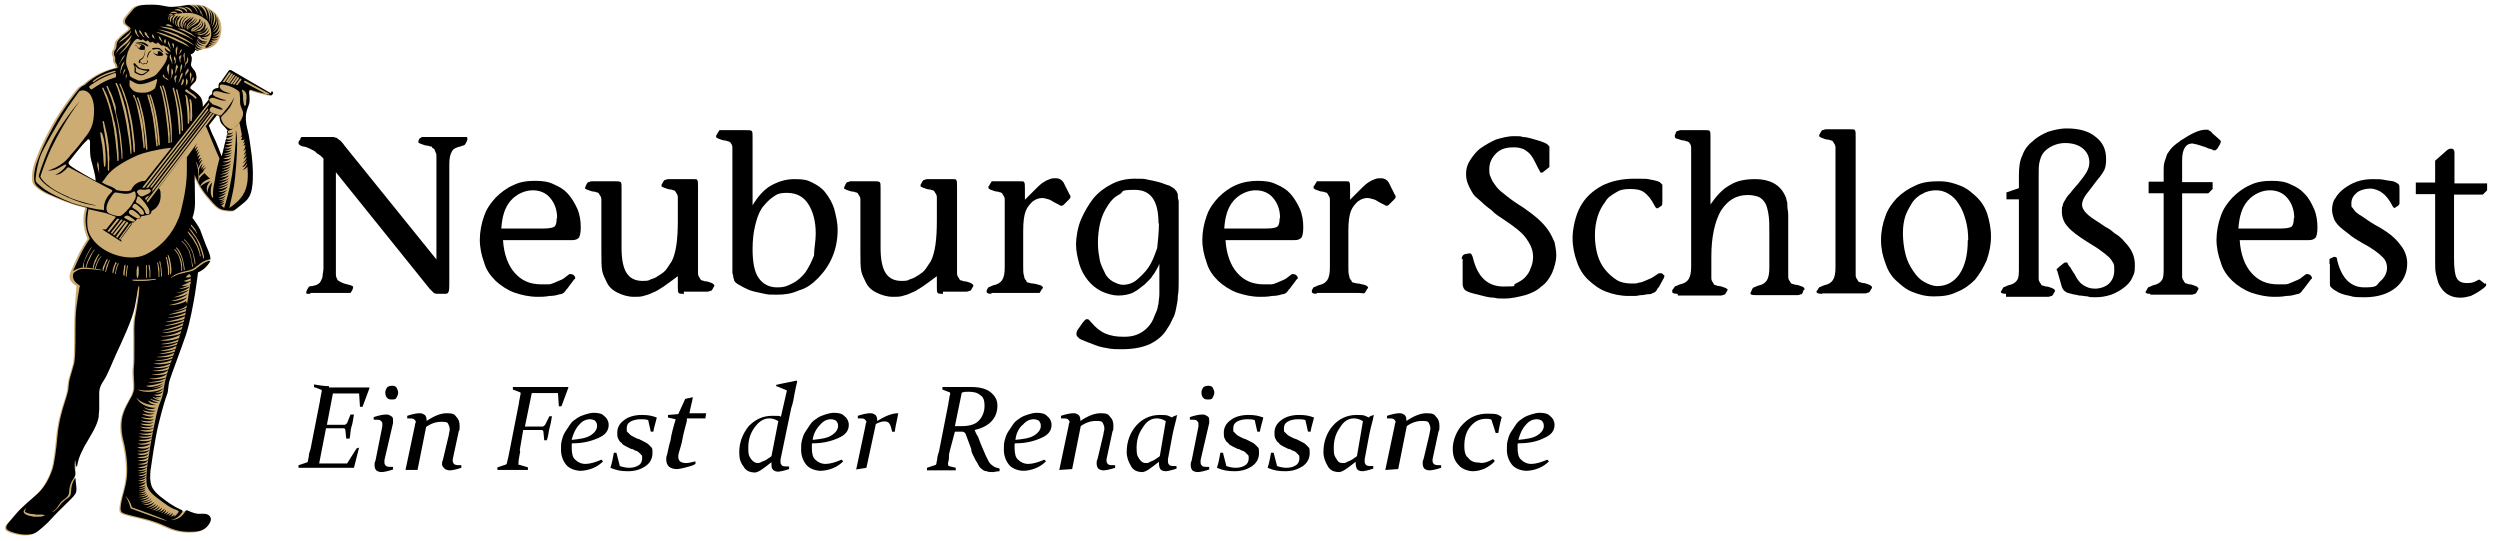 <svg xmlns="http://www.w3.org/2000/svg" version="1.1" viewBox="0 0 582 126" width="582" height="126">
  <g>
    <g>
      <g>
        <g>
          <path d="M63,21.7c-.2-.1-7.6-4.4-9.1-5.3-.4-.2-.6,0-.6,0l-1.9,2.7c-.1,0-.1.1-.2.1-.3.2-.3.5-.3.8s0,.5-.2.5-.9.1-1.2.6c-.2.4.1.8-.4,1-.5.3-.6.6-.5,1.1l-1.4,1.7v-.3s0-1.4-.6-2.1c-.4-.5-1.2-1.2-2.2-1.8-.5-.5.7-1.2,1.1-1.8.3-.4.4-1.8-.4-2.7-.7-.8-.7-1-.6-1.5.1-.5.2-1.1.1-1.4-.1-.4-.3-.6-.1-.7.4-.1.9-.5.9-1q.1.1.2.1c.2.1.4.1.5.1s1-.4,2.1-.5c3.6-.3,4.9-6.8.9-9-.6-.3-1-1.4-5-1.2,1,.3.5-.2-1.1.1-2.1.4-2.8.4-3.8.4s-2-.5-4.1-.5-3.7,0-4.6,1.1c-.9,1.1-1.4,1.6-1.7,2.1-.3.5-.3,1.1.2,1.5s.9.6.9.9-1.3,1.1-1.9,1.7-1.2,1.1-1.3,1.7c-.1.6-.1,1.3-.4,1.5-.2.3-.4.8-.2,1.3.2.4.3.5.2,1.1,0,.6.2.6.4,1,.1.2.1.5.2.8-2.3.5-5.1,1.6-7.7,4-.3.1-.7.3-1.2.8-.6.7-3.7,4.5-6.1,8.9-2.4,4.4-3.1,6.3-3.9,8.5-.7,2.2-.7,4.1-.3,4.8s1.8,1.8,3.5,2.5c1.6.7,4.7,2.1,7.2,2.7.5.1.9.2,1.4.4-.1.5-.2,1-.3,1.5-.3,2.5.3,4.4.9,5.7-.5.7-1.7,2.6-2.5,4.4-.7,1.5-1.1,2.4-1.4,3.1.1,0-.1.2-.2.6,0,.1,0,.2-.1.3-.1.9.2,1.3.5,1.7.3.4,1.1.9,1.1.9,0,0-.4,4.4-.5,7.7s.1,8-.3,10.4c0,0-.7,2.4-1,3.5s-.2,1.2-.4,2.8c0,0-.2,1-.8,2.8-.6,1.8-1.4,4.6-1.7,7.8s-.7,6.4-1.2,7.9-1.6,3.9-3.3,5.5c-1.7,1.6-3.7,3.1-5.1,4.8s-2.2,2.4-2.3,2.9c-.1.6.1.8.5,1,.4.3,2.1.8,3.1.9,1,.1,2.1.1,3-.3.9-.4,3.1-2.4,4.2-3.7,1.1-1.2,2.9-2.9,4.1-4.1s1.4-1.6,1.4-2.4-.2-1.8-.2-2.1,0-.7.3-3.1c.3-1.3.3-2,1.7-4.7,1.5-2.6,2.7-4.4,3.2-6.2,0-.1.1-.3.1-.4h0c.1-.4.1-.6.1-.9h0c0-.4.1-.8.1-1.1v-.9h0v-3.3c.1-1.1.5-1.8,1.1-2.7.8-1.2,1.6-3.3,2.8-6,1.2-2.6,3.8-8,4.4-11.1.6-3,.7-4.3.8-4.6s.3-.6.2.8c-.1,1.3-.4,3.3-.7,5s-.5,2-.4,6.6c0,4.7,0,5-.1,6.1s-.1,1.4,0,3.1.2,2.2-.4,3.6c-.7,1.3-2.1,3.5-2.4,5.6-.3,2.1,0,3.8.6,6.1.5,2.3.8,5.3.5,7.7-.3,2.3-1,4.1-1.2,5.3s-.5,2.3.3,2.7c.8.4,3.2.9,4.8,1.3,1.6.4,3.5,1,5.2,1.8,1.7.8,3.3,1.3,5.6,1.3s3.1-.4,3.8-1c.6-.5,1.1-1.4,1.1-1.9s-.4-1.3-1.7-1.3-1.3.1-2.3-.2c-1-.3-1.6-.7-1.8-.6-.1.1-.6,0-1.1-.2-.7-.3-1.8-.9-2.7-1.5-1.5-1.1-3.1-2.1-4-3.6-.8-1.4-.5-3.9-.4-4.5s1-7.3,1.9-10.7c.8-3.3,1.6-5.9,1.9-6.6.3-.6.2-2,.6-3.3.4-1.3,2.9-7.9,3.8-10.6s1.7-7.1,2.1-9.5c.4-2.5.7-5,.7-5,0,0,.9-.3,1.8-1.2.8-.8,1.1-1.5,1.1-1.5v-.4c0-.4-.1-1.1-.5-2-.7-1.6-1.4-3.7-1.8-4.7-.3-.7-1.2-2-1.8-2.8h0c.4-1.1.6-2.3.6-3.5,0-2.5-.1-5.6-.1-6.5.4.9,1.3,3,2.9,4.9,1.1,1.3,1.7,2,2.3,2.5h0c.5.4,1,.7,1.8.8.7.1,1.8.3,2.3,0,.5-.4,1.7-1.3,2.4-1.9.7-.6,1.5-1.6,1.7-3.5.3-1.8.2-4.9-.1-7.3-.3-2.4-.6-4.6-1-6.1s-.5-2.9-.2-4.1.7-1.7.7-2.5,0-1.4-.1-2h0c0-.2.1-.4.1-.5.1-.2.2-.1.9.1.5.2,2.9.8,3.9,1,.2.1.4.1.5-.1.1-.1.2-.3.2-.3,0,0-.1-.4-.3-.5ZM50.5,26.8c.3.1.5.1.6.4.1.4,0,1,.6,1.7s1.3,1.3,1.4,1.7c0,0-.6,2-1.3,5.1-.1.2-.1.5-.2.7-.2-.5-1.4-3.7-1.9-4.6-.3-.5-.9-2.1-1.1-2.6l1.9-2.4ZM21.3,37.5c.5,1.9.9,3.2,1,4.6-.7-.3-5-2.8-5.5-3.2-.6-.4-1-.8-.8-1.2.3-.4,3-3.9,3.9-4.7s.3-.4.5-.6c.3,0,.5.1.5.3.2.2-.2,2.5.4,4.9Z" fill="#ccac72"/>
          <path d="M48.1,39s-.1,0-.2.1c-.1.1-.3.2-.4.4-.1.1-.2.5-.2.5-.4.3-.8.7-1,1h0v-1.3c0-.2.1-.6.3-.9.2-.4.6-.7.8-.8h0s-.6.5-.5,1.3c.1-.1.2-.3.3-.4.3-.3.6-.5.6-.5,0,0-.2.3-.5.6-.1.2-.3.7-.3.7,0,0,.2-.3.4-.4.2-.1.3-.2.5-.3.1,0,.2,0,.2,0Z" fill="#ccac72"/>
          <path d="M48.2,9.8h0c-.2.1-.3.1-.4.1h-.4c-.2,0-.3-.1-.5-.1-.3-.1-.5-.4-.7-.6-.1-.2-.1-.3-.1-.3,0,0,.1.1.2.2.2.1.4.3.7.4.1.1.3.1.4.1s.3.1.4.1h.4Z" fill="#ccac72"/>
        </g>
        <g>
          <path d="M63,21.7c-.2-.1-7.6-4.4-9.1-5.3-.4-.2-.6,0-.6,0l-1.9,2.7c-.1,0-.1.1-.2.1-.3.2-.3.5-.3.8s0,.5-.2.5-.9.1-1.2.6c-.2.4.1.8-.4,1-.5.3-.6.6-.5,1.1l-1.4,1.7v-.3s0-1.4-.6-2.1c-.4-.5-1.2-1.2-2.2-1.8-.5-.5.7-1.2,1.1-1.8.3-.4.4-1.8-.4-2.7-.7-.8-.7-1-.6-1.5.1-.5.2-1.1.1-1.4-.1-.4-.3-.6-.1-.7.4-.1.9-.5.9-1q.1.1.2.1c.2.1.4.1.5.1s.2-.1.2-.1c0,0-1-.1-.9-.8,0,.1.1.1.1.2.1.1.2.2.4.3.3.1.6.2.8.1.2,0,.3-.1.3-.1,0,0-1.2.1-1.6-1.3.1.2.3.4.5.6.3.3.7.3,1,.4h.4s-1.4,0-1.7-1.6c0,.1.1.3.2.4q.1.1.2.2t.2.2c.7.5,1.5.2,1.5.2,0,0-1.7.2-1.9-1.6,0,.1,0,.2.1.2.1.3.3.5.6.8.3.2,1.1.5,1.5.2-.9,0-2-.6-2-1.6h.5c0,.1.1.1.2.2.1.2.4.4.7.4.3.1.6.1.8,0,.1,0,.2-.1.2-.1h.1c-.1,0-.6.1-.9,0-.2-.1-.6-.3-.8-.4h.1c.3.1.6.1,1,0s.7-.3.8-.5c.2-.2.2-.4.2-.4h-.1c-.1.1-.1.2-.3.3-.2.1-.5.3-.8.3-.3.1-.6.1-.8.1h.2c.1,0,.2-.1.4-.1s.2-.1.3-.2c.1-.1.2-.1.3-.2.2-.2.3-.3.4-.5.1-.3.1-.5.1-.6,0,0-.1.2-.3.5-.1.1-.2.3-.4.4-.1.1-.2.1-.3.2-.1,0-.2.1-.3.1s-.2.1-.3.1-.2,0-.3.1c-.2,0-.8-.1-.8-.2h.4c.2,0,.3,0,.5-.1s.4-.1.6-.2c.2-.1.4-.2.5-.4.1-.2.2-.3.3-.5.1-.1.1-.3.1-.4h0q0-.1-.1,0c0,.1-.1.2-.2.3-.2.2-.5.5-.8.7-.2.1-.3.2-.5.3-.5.2-1,.1-1,0,1.3-.1,1.9-.9,2-1.1s.2-.5.2-.6v-.7.2c0,.1,0,.3-.1.4.1.5,0,.7-.1.9s-.5.5-.6.6c-.5.3-.8.2-1.7.5.1-.1.2-.2.3-.2.2-.1.4-.1.6-.2.1,0,.3-.1.4-.1.1-.1.3-.1.4-.2h.1c0-.1.1-.2.1-.2.1,0,.1-.1.2-.2.1-.1.2-.2.2-.4.1-.1.1-.3.1-.4v-.3c0-.4-.2-.7-.2-.7v.7c0,.2-.1.4-.2.6-.1.1-.1.2-.2.3h-.1c0,.1-.1.2-.1.2h-.1c-.1.2-.2.2-.3.3s-.2.1-.4.1c-.2.1-.8.1-1.3.3.1-.1.2-.1.2-.1.3-.2.9-.3,1.3-.6.1,0,.1-.1.2-.1l.2-.2c.1-.1.2-.2.3-.3.1-.2.2-.5.2-.7,0-.4-.1-.7-.1-.7v.2c0,.1,0,.3-.1.5s-.1.4-.3.6c-.1.1-.2.2-.2.3h-.2c-.4.4-.9.6-1.3.8-.1.1-.4.1-.6.1h0c.3-.3.8-.6,1.3-.8.1-.1.2-.1.4-.2.1-.1.2-.2.3-.3.2-.2.3-.4.4-.7.1-.2,0-.4,0-.5v-.2.2c0,.1-.1.3-.1.5s-.1.2-.2.3c-.1.1-.1.2-.2.3-.1.1-.2.2-.3.2-.1.1-.2.1-.3.2-.2.1-.5.3-.7.4-.2.2-.4.3-.5.5h-.1c-.1-.2.2-.6.4-.7.2-.1.4-.2.7-.4.2-.1.5-.3.6-.5.2-.2.3-.4.4-.6.1-.2.1-.4.1-.5h-.3c0-.1,0,0,0,.1s-.1.3-.1.4c-.2.1-.3.3-.5.4s-.4.3-.6.4c-.2.1-.5.3-.7.4-.5.3-.5.5-.6.7,0-.7.8-1,1.1-1.3.2-.1.3-.2.5-.4.1-.1.2-.3.3-.5s.1-.3.1-.4h0c0-.1,0,.1-.2.4-.1.1-.2.2-.3.4-.1.1-.3.2-.5.3-.3.2-.7.5-.9.8-.1.1-.3.7-.5.7,0-.1.1-.2.1-.3.1-.2.2-.3.3-.5.1-.2.3-.3.5-.5s.4-.3.6-.5c.2-.2.3-.4.4-.5.1-.2.1-.3.1-.5v-.2.2c0,.1-.1.2-.2.4-.1.1-.3.3-.4.4-.2.1-.4.3-.6.4-.2.2-.4.4-.5.6s-.2.5-.2.6v.4c-.1,0-.2-.6-.1-.9.1-.2.2-.4.4-.6s.4-.4.6-.5c0-.1.2-.3.3-.5.2-.3.4-.6.4-.6,0,0-.2.2-.5.4-.1.1-.3.3-.5.4-.2.2-.4.3-.6.5-.2.2-.4.4-.4.7-.1.3-.1.5-.1.7v.2c-.1,0-.2-.6-.1-1,0-.1.1-.2.1-.3,0,0,.1,0,.2-.1h.1c0-.1.1-.2.1-.2.1-.1.2-.2.3-.3.2-.2.3-.3.5-.5.2-.3.4-.5.4-.5,0,0-.2.2-.5.4-.2.1-.4.2-.6.4-.1.1-.2.2-.3.2h-.1c0,.1-.1.2-.1.2-.1.2-.2.3-.3.4s-.1.2-.1.4c-.1.2-.1.5-.1.7v.2c-.3-.4-.1-1.3.1-1.7.2-.4.5-.7.8-.9.3-.2.5-.3.5-.3,0,0-.2,0-.6.2-.2.1-.3.2-.5.4-.2.2-.3.4-.4.6-.1.1-.1.2-.1.3s-.1.2-.1.3v.6c0,.1.1.2.1.3-.4-.3-.4-.7-.4-.9s.1-.4.1-.6c.1-.2.1-.4.2-.5.1-.2.2-.3.3-.4.2-.2.4-.3.4-.3,0,0-.2,0-.5.2-.1.1-.3.2-.4.4-.1.2-.2.4-.3.6,0,.1-.1.2-.1.3v.3c0,.2,0,.4.1.6v.2c-.1,0-.4-.3-.5-.7v-.6c0-.2.1-.4.2-.5.2-.2.2-.4.3-.5.2-.2.3-.4.3-.4,0,0-.2,0-.5.2-.1.1-.3.2-.4.4-.1.1-.1.2-.1.3s-.1.2-.1.3v.6c0,.2.1.4.2.5,0,.1.1.1.1.2-.6-.3-.5-1.1-.5-1.2s0-.2.1-.3c0-.1.1-.2.1-.3.1-.2.2-.3.2-.4.2-.2.3-.3.3-.4,0,0-.2.1-.5.2-.1.1-.3.3-.4.4,0,.1-.1.2-.1.3s-.1.2-.1.3v.6c0,.2.1.3.2.4-.4-.3-.4-.7-.4-.8v-.6q0-.1.1-.2c0-.1.1-.2.2-.3.1-.2.2-.3.2-.3,0,0-.2,0-.4.2-.1.1-.2.2-.3.3,0,.1-.1.1-.1.2s0,.2-.1.2v.7c-.2-.2-.3-.6-.3-.8.1-.2.1-.4.2-.5,0-.1.1-.1.1-.2h0c0-.1-.1-.1-.2,0-.1.1-.3.3-.3.5-.1.2-.1.4,0,.6-.4-.5,0-1.1.3-1.2.3-.2,2.7-.7,4.5-.6,1.7.1,3.2,1,4,1.7.7.7,1.3,2.5,1,3.9-.3,1-.8,1.8-1.2,2.1-.2.1-.1.5.2.4.1,0,.6-.2.7-.2-.3-.1-.5-.3-.5-.3,0,0,.6.2.9,0-.3-.1-.6-.2-.6-.4.6.3,1,.1,1.2,0-.8.1-.9-.4-.9-.4,0,0,1,.3,1.4-.1-.7.3-1.1-.2-1.1-.3.1,0,1.1.2,1.5-.4-.7.4-1.3.1-1.4-.1.5.1,1.4.1,1.7-.7-.6.4-1.4.4-1.7.3.4.1,1.8-.2,1.9-1.6-.4,1-1.3,1.2-1.8,1.2.2,0,1.8-.4,1.6-2.8-.2,1.6-1.1,2.1-1.6,2.3.8-.6,2-2.1,1.1-3.7.6,1.9-.8,2.9-1.1,3.2.3-.4,1.9-2.4.4-4.2,1,1.8-.4,3.3-.6,3.6.2-.3,1.5-2.9-.4-4.3,1.2,1.4.4,3.5.2,3.8,0-.1,1-2.8-.8-4,1.2.9.6,3.1.5,3.2.3-1.9-.6-3.8-1.7-3.9,1.2.5,1.4,2.7,1.2,3.2,0-.9-.4-2.5-2.2-3.5,1.3,1,1.7,2.6,1.6,3,.4-.3-.2-2.3-2-2.9.5.3,1.2,1.3,1.2,2.4-.2-.6-.2-1.9-2.3-2.4,1,.3,1.5,1.4,1.5,2-.1-.4-1-2.2-2.5-1.9-2.1.4-2.8.4-3.8.4s-2-.5-4.1-.5-3.7,0-4.6,1.1c-.9,1.1-1.4,1.6-1.7,2.1-.3.5-.3,1.1.2,1.5s.9.6.9.9-1.3,1.1-1.9,1.7-1.2,1.1-1.3,1.7c-.1.6-.1,1.3-.4,1.5-.2.3-.4.8-.2,1.3.2.4.3.5.2,1.1,0,.6.2.6.4,1,.1.2.1.5.2.8-2.3.5-5.1,1.6-7.7,4-.3.1-.7.3-1.2.8-.6.7-3.7,4.5-6.1,8.9-2.4,4.4-3.1,6.3-3.9,8.5-.7,2.2-.7,4.1-.3,4.8s1.8,1.8,3.5,2.5c1.6.7,4.7,2.1,7.2,2.7.5.1.9.2,1.4.4-.1.5-.2,1-.3,1.5-.3,2.5.3,4.4.9,5.7-.5.7-1.7,2.6-2.5,4.4-.7,1.5-1.1,2.4-1.4,3.1.1,0,.1-.1.2-.1.3-.2.7-.4,1.1-.5.2-.1.4-.1.7-.2h.7c1,0,1.9.2,2.6.3s1.1.2,1.1.2h0q.2-.1.2,0c0,.1-.1.1-.1.1h-.3c-.2,0-.5-.1-.8-.1-.7-.1-1.6-.2-2.5-.2h-.7c-.2,0-.4.1-.6.1-.4.1-.7.3-1,.5-.2.1-.4.3-.5.4,0,.1,0,.2-.1.3-.1.9.2,1.3.5,1.7.3.4,1.1.9,1.1.9,0,0-.9,4.3-1,7.6s.1,8-.3,10.4c0,0-.7,2.4-1,3.5s-.2,1.2-.4,2.8c0,0-.2,1-.8,2.8-.6,1.8-1.4,4.6-1.7,7.8s-.7,6.4-1.2,7.9-1.6,3.9-3.3,5.5c-1.7,1.6-3.7,3.1-5.1,4.8s-2.2,2.4-2.3,2.9c-.1.6.1.8.5,1,.4.3,2.1.8,3.1.9,1,.1,2.1.1,3-.3.9-.4,3.1-2.4,4.2-3.7,1.1-1.2,2.9-2.9,4.1-4.1s1.4-1.6,1.4-2.4-.2-1.8-.2-2.1,0-.9-.3-.2c-.4.7-.6,1.3-.7,2.1-.1.8,0,1.6-.5,2s-1.6,1.1-2.2,2c-.4.6-1.1,1.2-1.4,1.4-.4.1-.5.2.3-.4.8-.7,1-1.6,1.8-2.2.6-.4,1.5-1,1.5-2s.4-2.3.9-2.9c.4-.6.7-1,.5-1.9s-.1-1.6-.1-2.1c.1-.4.2-.5.2-.5,0,0-.1,1.2.3,1.6.3-1.3.3-2,1.7-4.7,1.5-2.6,2.7-4.4,3.2-6.2,0-.1.1-.3.1-.4h0c.1-.4.1-.6.1-.9h0c0-.4.1-.8.1-1.1v-.9h0v-3.3c.1-1.1.5-1.8,1.1-2.7.8-1.2,1.6-3.3,2.8-6,1.2-2.6,3.8-8,4.4-11.1.6-3,.7-4.3.8-4.6s.3-.6.2.8c-.1,1.3-.4,3.3-.7,5s-.5,2-.4,6.6c0,4.7,0,5-.1,6.1s-.1,1.4,0,3.1.2,2.2-.4,3.6c-.7,1.3-2.1,3.5-2.4,5.6-.3,2.1,0,3.8.6,6.1.5,2.3.8,5.3.5,7.7-.3,2.3-1,4.1-1.2,5.3s-.5,2.3.3,2.7c.8.4,3.2.9,4.8,1.3,1.6.4,3.5,1,5.2,1.8,1.7.8,3.3,1.3,5.6,1.3s3.1-.4,3.8-1c.6-.5,1.1-1.4,1.1-1.9s-.4-1.3-1.7-1.3-1.3.1-2.3-.2c-1-.3-1.6-.7-1.8-.6-.1.1-1.1,2.4-3.5,2.2,1.8-.2,2.5-1.7,2.6-1.8.1-.1.2-.4-.2-.5-.7-.3-1.8-.9-2.7-1.5-1.5-1.1-3.1-2.1-4-3.6-.8-1.4-.5-3.9-.4-4.5s1-7.3,1.9-10.7c.8-3.3,1.6-5.9,1.9-6.6.3-.6.2-2,.6-3.3.4-1.3,2.9-7.9,3.8-10.6s1.7-7.1,2.1-9.5c.4-2.5.7-5,.7-5,0,0,.9-.3,1.8-1.2.8-.8,1.1-1.5,1.1-1.5h0c-.3,0-.7.1-1.1.3-.2.1-.4.2-.7.4-.2.2-.5.3-.7.5-.5.4-1,.8-1.6,1.1-.3.1-.6.2-1,.3-.3,0-.6.1-.9.2-.6.1-1.2.3-1.6.4-.5.2-.8.4-1.1.5-.1.1-.2.1-.3.2-.1,0-.1.1-.1.1h-.1q0-.1.1-.2c.1,0,.2-.1.3-.2.2-.2.6-.4,1.1-.6.5-.2,1-.4,1.6-.5.3-.1.6-.1.9-.2.3-.1.6-.2.9-.3.6-.3,1.1-.7,1.6-1.1.2-.2.5-.4.7-.5.2-.2.5-.3.7-.4.5-.2.9-.3,1.2-.3h.1c0-.4-.1-1.1-.5-2-.8-1.8-1.5-3.9-1.9-4.9-.3-.7-1.2-2-1.8-2.8h0c.4-1.1.6-2.3.6-3.5,0-2.5-.1-5.6-.1-6.5.4.9,1.3,3,2.9,4.9,1.1,1.3,1.7,2,2.3,2.5h0c.5.4,1,.7,1.8.8.7.1,1.8.3,2.3,0,.5-.4,1.7-1.3,2.4-1.9.7-.6,1.5-1.6,1.7-3.5.3-1.8.2-4.9-.1-7.3-.3-2.4-.6-4.6-1-6.1s-.5-2.9-.2-4.1.7-1.7.7-2.5,0-1.4-.1-2h0c0-.2.1-.4.1-.5.1-.2.2-.1.9.1.5.2,2.9.8,3.9,1,.2.1.4.1.5-.1.1-.1.2-.3.2-.3,0,0-.1-.4-.3-.5ZM46.4,2.2c.5.3.8,1.2.8,1.8-.1-.4-.6-1.6-.8-1.8ZM10.5,120c-.2.1-.4.1-.7.2s-.7.1-1.1.1h-.6c-.2,0-.4,0-.6-.1-.4-.1-.8-.1-1.2-.3-.2-.1-.4-.2-.5-.3-.1-.1-.2-.1-.2-.2q-.1-.1-.1-.3c0-.2.1-.3.2-.4s.1-.2.2-.3l.2-.2s-.1.1-.1.2-.1.2-.1.3-.1.3-.1.4c0,0,0,.1.1.1q.1.1.2.1c.1.1.3.1.5.2.4.1.8.2,1.2.2s.4.1.6.1h1.6c.1.1.3.1.5.2.2-.1.3-.1.3-.1,0,0-.1.1-.3.1ZM56.1,18.3c.1.1.1.2.1.3l-.9,1.2h0c-.1,0-.3,0-.4-.1l1-1.4h.2ZM55.6,18c.1.1.1.2,0,.3l-1,1.4c-.1,0-.3-.1-.4-.1l1.1-1.6c.1,0,.2,0,.3,0ZM55.1,17.7c.1.1.1.2,0,.3l-1.1,1.6c-.1,0-.3-.1-.4-.1l1.2-1.7c.1-.1.3-.1.3-.1ZM54.6,17.4c.1.1.1.2,0,.3l-1.2,1.7c-.1,0-.3-.1-.4-.1l1.3-1.8c.1-.1.3-.2.3-.1ZM54.1,17.1c.1.1.1.2.1.3l-1.2,1.8q-.1,0-.2-.1c-.1,0-.2,0-.2-.1l1.3-1.9s.1,0,.2,0ZM53.3,16.9c.1-.1.2-.1.3-.1.1.1.1.2.1.3l-1.4,2h-.5l1.5-2.2ZM49.3,24c-.5-.2-.7-.7-.5-.9.1-.2.4-.4,1-.3.5.1,2.1.9,2.9.5-1-.1-1.7-.5-2.3-.7-.5-.2-1.1-.5-.7-1.1.3-.5,1.4-.2,2,0s1.4.4,2,.2c-.8-.1-1.6-.4-2-.7-.4-.3-.7-.7-.5-1.1s.8-.2,1.7,0c.8.2,2.1.8,2.6,1.3s.2.4.3.7c.1.6.1,1.3.1,2.1.1,1.1.7,1.6.7,2.4,0,1.4-1.7,3.5-2.6,3.6-.6.1-.7-.1-1.4-.6s-1-1.4-1.1-1.7c-.1-.5.1-.6.4-.9.6-.6.6-.5,1.6-1.8.8-1.2,1.1-2.7,1.2-2.9-.4,1.7-3,4.5-3.2,4.7s-.3.1-.9-.1c-.6-.2-1.3-.3-1.7-.8-.3-.5.1-.7.3-1,.3-.2,1.9.8,2.7.6-.5-.7-2-1-2.6-1.3ZM24.1,32.1c.2.7.3,1.7.4,2.7,0,.5.1,1,.1,1.4v1.3c0,.7-.1,1.2-.1,1.2,0,.1-.1.1-.2.1s-.1-.1-.1-.1c0,0,0-.5-.1-1.2,0-.7-.1-1.7-.2-2.7,0-.5-.1-1-.2-1.4s-.1-.9-.2-1.2c-.1-.4-.1-.7-.1-.9s-.1-.3-.1-.3c0-.1,0-.2.1-.2s.1,0,.2.1h0c.2,0,.3.5.5,1.2ZM32.5,8.6q0,.1,0,0h0q0,.1,0,0c-.1,0-.2,0-.3-.1-.2-.1-.4-.4-.5-.6-.1-.1-.2-.2-.2-.4-.1-.1-.1-.3-.1-.4v-.4h0s.1.1.2.3c.1.1.1.2.2.3,0,.1.1.3.1.4.1.3.2.5.4.7.1.1.1.2.2.2ZM32.4,7h0s.2.1.3.2.1.2.2.3c.1.1.1.2.2.4.1.2.2.4.4.6.1.2.2.3.2.3h0s-.1-.1-.3-.2c-.2-.1-.3-.4-.5-.6-.1-.1-.2-.2-.3-.3-.1-.1-.1-.2-.2-.4v-.3ZM31.6,9.2c.4-.3.7-.1,1,.1.3.2.4,0,.5-.1.2-.1.4.1.6.3.1.1.4.2.5,0s.4,0,.5.2c.2.2.5.3.6.1s.4,0,.6.2c.3.2.7.2.7,0s.3-.1.5.2c.3.3.7.6.7.4s.3,0,.5.1.4.2.7.3c.2.2,1,1.1.6,1s-1-.5-1.2-.9c-.2.5.5,1.1.9,1.4-.3.1-.6-.1-.8-.2,0,.3.5.7.5.7,0,0-.1.7-.5,1.5s-1.6,2.3-2.2,2.9c-.6.6-2.6,1.1-3.1,1.3-.5.1-.9.1-1.1,0-.2-.1-.9-.4-1.3-.6-.3-.2-.5-.3-.6-.5.1-.2-.3-1.3-.7-2.3-.3-1-.1-2,.3-3.3.5-1.3,1.3-2.4,1.8-2.8ZM35.7,8.2c0,.1.1.1.1.2s.1.2.1.3c.1.2.2.4.3.5s.2.2.2.2h0s-.1-.1-.2-.2c-.1-.1-.3-.3-.5-.4-.1,0-.2-.1-.2-.2-.1-.1-.1-.2-.1-.3v-.3h0s.1.1.3.2ZM34.8,8.9c.1.2.2.3.2.3h0s-.1-.1-.2-.3c-.3,0-.5-.2-.7-.5-.1-.1-.2-.2-.3-.3s-.1-.2-.1-.3c-.1-.2,0-.4,0-.4h0s.1.1.3.2c.1.1.2.2.2.3.1.1.1.2.2.4.2.2.3.4.4.6ZM36.9,8.4h0s.2.1.3.2c.1.1.1.2.2.2.1.1.1.2.1.3.1.2.2.4.3.6.1.2.2.3.2.3h0s-.1-.1-.2-.2c-.1-.1-.3-.3-.5-.5-.1-.1-.2-.2-.2-.3-.1-.1-.1-.2-.1-.3-.1-.2-.1-.3-.1-.3ZM38.2,9.7c0-.1,0-.3.1-.4,0-.1.1-.2.1-.2h.1c.1.3.1.4.1.5s0,.3-.1.4c0,.1-.1.2-.1.2,0,0-.1-.1-.1-.2,0-.1-.1-.2-.1-.3ZM40.7,14.3c0-.1-.1-.1,0,0v-.2q-.1-.1-.2-.2v-.4c0-.2.1-.4.1-.4h0s.1.1.2.3c0,.1.1.2.1.4v.2h0v.5c0,.1,0,.2-.1.2-.1.1-.1.3-.2.3-.1.2-.2.3-.2.3h0s.1-.1.2-.3c0-.1.1-.2.1-.3v-.4ZM42.2,11.9c0,.1-.1.1-.1.2l-.4.6h0s.1-.3.2-.7c0-.1,0-.2.1-.2,0-.1.1-.1.1-.2.1-.1.2-.1.2-.1h0v.3s0,0-.1.1ZM42.3,14.9h0s.1.2.1.4v.3c0,.1-.1.2-.1.4l-.4,1h0s0-.5.1-1v-.4c0-.1.1-.2.1-.3.1-.3.2-.4.2-.4ZM41.7,13.3c0-.1.1-.2.2-.3.1-.1.3-.2.3-.2h0v.3c0,.1,0,.2-.1.3,0,.1-.1.2-.1.3v1h0s0-.1-.1-.3c0-.1-.1-.2-.1-.3v-.4c-.2-.1-.2-.2-.1-.4ZM41.9,18.1c0-.2.1-.3.1-.5.1-.1.1-.3.2-.4.1-.2.3-.3.3-.3h0v.4c0,.1-.1.3-.1.4-.1.1-.2.3-.2.4l-.6,1.2h0c-.1.1.1-.6.3-1.2ZM43.1,14.9c0-.2.1-.4.3-.5q.1-.1.1-.2v-.2c0-.2.1-.3.1-.4.1-.3.1-.4.1-.4h0s.1.2.1.5v.5c0,.1-.1.2-.1.3-.1.1-.1.2-.2.2-.1.1-.2.2-.3.4,0,.1-.1.3-.1.4-.1.3-.1.4-.1.4h0v-.4c.1-.3.1-.4.1-.6ZM43.2,16.9c0-.1.1-.1.1-.2s.1-.1.1-.2c.1-.1.1-.2.2-.3.1-.2.2-.3.2-.3h0s.1.2.1.4,0,.3-.1.4c0,.1-.1.1-.1.2h-.1c0,.1-.1.2-.1.2-.1.1-.2.2-.2.3-.1.1-.1.2-.2.3-.1.2-.1.3-.1.3h0s0-.1.1-.4c0-.1.1-.2.1-.4-.1,0-.1-.2,0-.3ZM42.4,18.9c0-.1,0-.2.1-.3,0-.2.1-.3.1-.3h0s.1.1.2.3v.3c0,.1-.1.2-.1.3s-.1.2-.1.3c-.1.1-.1.2-.2.2q-.1.1-.2.1h-.1c0-.1.1-.2.1-.3.1-.1.1-.3.1-.5.2.1.1,0,.1-.1ZM43,20.1c.1-.1.2-.2.2-.3s.1-.1.1-.2h0v-1.4h0s.1.1.3.4c.1.1.1.3.1.4,0,.2,0,.4-.1.5q0,.1-.1.1s0,.1-.1.1c0,.1-.1.1-.2.2-.1.1-.2.2-.3.3-.2.2-.4.2-.4.2h0c.2,0,.4-.1.5-.3ZM43,12.5v1.7c0,.2-.1.4-.1.4h0v-.4c0-.2-.1-.5-.1-.8s0-.2-.1-.2v-.3c0-.2.1-.3.1-.4.1-.2.3-.3.3-.3h0c-.1-.1-.1.1-.1.3ZM41.6,22.2c.2.8.4,1.9.6,2.9.2,1.1.3,2.2.3,3,.1.8.1,2.2.1,2.2,0,.1-.1.2-.1.2-.1,0-.2-.1-.2-.1,0,0,0-1.4-.1-2.2-.1-.8-.2-1.9-.3-3-.2-1.1-.4-2.1-.6-2.9s-.2-.7-.2-.9c-.1-.2-.1-.4-.1-.4,0-.1,0-.2.1-.2s.2,0,.2.1c0,0,0,.1.1.4,0,.2.1.5.2.9ZM39.7,30.8c0-.6-.1-1.3-.2-2.1-.1-.8-.2-1.6-.3-2.3-.2-1.6-.5-3.2-.8-4.4-.1-.6-.3-1.1-.4-1.4-.1-.3-.2-.5-.2-.5,0-.1,0-.2.1-.2s.2,0,.2.1h0s.1.2.2.5c.1.3.3.8.4,1.4.3,1.2.6,2.8.9,4.5.1.8.2,1.6.3,2.4s.1,1.5.1,2.1v2.1c0,.1-.1.2-.2.2s-.1-.1-.1-.1h0c.1-.2.1-1,0-2.3ZM39.2,32.7c0-.4,0-.9-.1-1.5,0-.6-.1-1.4-.2-2.1-.1-.8-.2-1.6-.3-2.4-.2-1.7-.5-3.3-.8-4.6-.1-.3-.2-.6-.2-.8-.1-.2-.1-.4-.2-.6-.1-.3-.2-.5-.2-.5,0-.1,0-.2.1-.2s.2,0,.2.1c0,0,.1.2.2.5.1.2.1.4.2.6.1.2.2.5.2.8.3,1.2.7,2.9.9,4.6.1.8.2,1.7.3,2.4.1.8.1,1.5.2,2.1v2.1c0,.1-.1.1-.2.1s-.1-.1-.1-.1h0c0,.1,0-.1,0-.5ZM28.9,14.6c0,.1-.1.2-.1.3-.1.1-.1.3-.2.4-.1.2-.2.3-.2.5-.1.2-.1.4-.2.5-.1.2-.1.3-.1.5s0,.3-.1.3h0q0,.1,0,0v-.4c0-.3.1-.7.2-1.1.1-.2.1-.4.2-.6.1-.2.2-.3.3-.4.2-.2.3-.4.3-.4h0q-.1.3-.1.4ZM29.1,16.1c0-.1.1-.1,0,0h.1s0,.1-.1.3c0,.1-.1.2-.1.3-.1.1-.1.2-.2.3-.1.2-.2.5-.2.6v.3h0v-.3c0-.2,0-.5.1-.7,0-.1.1-.3.1-.4s.1-.2.2-.3q0-.1.1-.1ZM28,19.5s.1.2.3.6c.1.2.2.5.3.7.1.3.3.6.4,1s.3.8.4,1.2c.1.4.3.9.4,1.3.2.9.5,1.9.7,2.9s.4,2,.5,3c.1.9.2,1.8.3,2.6.1.8.1,1.4.1,1.8v.7c0,.1-.1.2-.1.2,0,0-.1-.1-.2-.1,0,0-.1-1-.2-2.5-.1-.8-.2-1.6-.3-2.6-.1-.5-.1-1-.2-1.4-.1-.5-.2-1-.3-1.5-.2-1-.4-2-.6-2.9-.1-.5-.2-.9-.4-1.3-.1-.4-.2-.8-.4-1.2-.2-.7-.4-1.3-.6-1.7-.2-.4-.3-.6-.3-.6,0-.1,0-.2.1-.2,0-.1.1-.1.1,0ZM30.1,18.7c0-.4,1.2.9,2.5.9s3.3-.9,3.6-1.1c.2-.1.4-.1.4.1s-.4,1.7-.5,1.9c-.1.2-1,.8-1.8,1-.6.1-2.1.2-2.9-.2-.8-.4-1.1-1.1-1.2-1.2-.1-.1,0-1.4,0-1.4ZM31.2,22.8c-.1-.3-.2-.5-.2-.5,0-.1,0-.2.1-.2s.2,0,.2.1c0,0,.1.2.2.5s.3.8.5,1.3c.1.3.2.6.3.9s.2.7.3,1c.2.7.3,1.5.5,2.2s.2,1.5.3,2.3c.1.7.1,1.4.2,2,0,.6.1,1.1.1,1.4v.5c0,.1-.1.2-.1.2-.1,0-.1-.1-.2-.1,0,0,0-.8-.2-1.9-.1-1.2-.3-2.7-.6-4.3s-.6-3-.9-4.2c-.2-.6-.3-1-.5-1.4ZM33.6,30.7c-.1-.7-.2-1.4-.3-2.1s-.3-1.5-.4-2.1c-.2-.7-.3-1.3-.4-1.8-.1-.5-.3-1-.4-1.3-.1-.3-.2-.5-.2-.5,0-.1,0-.2.1-.2s.2,0,.2.1c0,0,.1.2.2.5.1.3.3.8.4,1.3.3,1.1.7,2.5.9,4.1.1.7.2,1.5.3,2.2s.1,1.3.2,1.9c0,.6.1,1,.1,1.4v.5c0,.1-.1.2-.1.2-.1,0-.1-.1-.2-.1,0,0-.1-.7-.2-1.8,0-.9-.1-1.5-.2-2.2ZM34.3,22.2c0-.1,0-.2.1-.2s.2,0,.2.1c0,0,.1.2.2.5.1.3.3.8.4,1.3.2.5.3,1.2.5,1.9.1.7.3,1.4.4,2.2.1.7.2,1.5.3,2.2s.1,1.3.2,1.9c0,.6,0,1,.1,1.3v.5c0,.1-.1.2-.1.2-.1,0-.1-.1-.2-.1,0,0-.1-.7-.2-1.8-.1-.6-.1-1.2-.2-1.9-.1-.7-.2-1.4-.3-2.1s-.2-1.5-.4-2.1c-.1-.7-.3-1.3-.4-1.8-.1-.5-.3-1-.4-1.3-.1-.6-.2-.8-.2-.8ZM36.5,30.1c-.1-.7-.2-1.4-.3-2.1-.2-1.4-.5-2.9-.8-4-.1-.5-.3-1-.4-1.3-.1-.3-.2-.5-.2-.5,0-.1,0-.2.1-.2s.2,0,.2.1c0,0,.1.2.2.5.1.3.3.7.4,1.3.2.5.3,1.2.5,1.8.1.7.3,1.4.4,2.1.2,1.5.4,2.9.5,4.1,0,.6.1,1,.1,1.3v.5c0,.1-.1.2-.1.2-.1,0-.1-.1-.2-.1,0,0-.1-.7-.2-1.8,0-.6-.1-1.3-.2-1.9ZM39.3,17.6h0s-.2-.7-.4-1.3c0-.2-.1-.4,0-.6,0-.2.1-.3.2-.5.1-.2.3-.4.3-.4h0v.8c0,.1-.1.3,0,.5-.2.8-.1,1.5-.1,1.5ZM38.8,18.2h.1c.1.2.1.3.2.3.1.1.2.2.2.2h0s-.1,0-.3-.1c-.1,0-.2-.1-.3-.2,0,0-.1-.1-.2-.1,0,0-.1-.1-.2-.1-.1-.1-.2-.2-.3-.3-.1-.1-.1-.2-.1-.3,0-.2.1-.3.1-.3h0s.1.1.2.3c.1.1.1.2.1.2,0,.1.1.2.1.3.4,0,.4.1.4.1ZM39.8,12.8s0,.1,0,0v.3c0,.1,0,.2.1.3v.2q0,.1.1.2c.1.3.1.6.1.9s0,.2-.1.3h0q0,.1,0,0v-.3c0-.1,0-.2-.1-.4,0-.1-.1-.3-.2-.4,0-.1-.1-.1-.1-.2s-.1-.2-.1-.2v-.5c.1-.1.1-.2.2-.3q0,.1.1.1c-.1,0,0,0,0,0h0ZM39.9,18c-.1.2-.2.4-.2.4h0s0-.2.1-.4c0-.1.1-.3.1-.4v-1.3c0-.2.1-.4.1-.4h0s.1.1.2.4c0,.1.1.3.1.4,0,.2,0,.3-.1.5,0,.1,0,.2-.1.2,0,.1-.1.2-.1.2,0,.2,0,.3-.1.4ZM40.3,20.4c.1,0,.2,0,.2.1,0,0,.1.1.1.4.1.3.2.6.3,1.1.2.9.5,2.1.7,3.3.2,1.2.4,3.3.4,4.3v1.5c0,.1-.1.2-.1.2-.1,0-.1-.1-.2-.1,0,0-.2-3.3-.5-5.8-.1-.6-.2-1.2-.3-1.8-.1-.6-.2-1.1-.3-1.5s-.2-.8-.3-1.1c-.1-.3-.1-.4-.1-.4q0-.1.1-.2ZM40.9,18.8v.3c0,.2.1.3.1.3h0s-.1-.1-.2-.3c0-.1-.1-.2-.1-.3s0-.1-.1-.2v-.6c0-.1.1-.2.2-.3.1-.2.3-.2.3-.2h0v.3c0,.1,0,.2-.1.3,0,.1-.1.2-.1.3v.2c0,.1,0,.2,0,.2ZM41.4,15.7c0,.1-.1.1-.1.2s-.1.1-.1.2c-.2.5-.4,1.1-.4,1.1h0v-.4c0-.2,0-.5.1-.8v-.4c0-.1.1-.2.1-.3.1-.2.2-.3.2-.3h0s.1.2.1.4c.2,0,.2.1.1.3ZM41.3,11.1v.4c0,.1-.1.3-.1.4,0,.3,0,.6-.1.8v.4h0s0-.2-.1-.4c0-.2-.1-.5-.1-.8v-.5c0-.1.1-.3.2-.4.1-.2.3-.3.3-.3h0c-.1,0-.1.2-.1.4ZM40.5,10.6c0,.4-.1.7-.1.7h0s-.1-.3-.2-.7c0-.1-.1-.2-.1-.2v-.2c0-.1.1-.2.1-.2h0s.1.1.2.2c0,.1.1.1.1.2v.2ZM40.2,11.7s.1.1,0,0h0q0,.1,0,0c-.1,0-.2-.1-.3-.2-.2-.2-.4-.5-.5-.8-.1-.1-.2-.3-.2-.4-.1-.2-.1-.3-.1-.4v-.4h0s.1.1.2.4c.1.1.1.2.2.4,0,.1.1.3.1.5.1.3.2.6.4.8.1-.1.2,0,.2.1ZM29.3,17.5c0-.1.1-.2.1-.2h.1q0-.1,0,0v.5c0,.1-.1.2-.1.3-.1.2-.1.5-.1.7v.3h0v-1.4c-.1,0,0-.1,0-.2ZM28.9,13.2c-.1.1-.2.3-.3.5-.1.2-.3.3-.4.5s-.2.4-.3.5c-.1.2-.2.4-.2.5,0,.2-.1.3-.1.4h0c0,.1,0,0,0-.1s0-.2.1-.4c0-.2.1-.4.2-.5.1-.2.2-.4.3-.6.1-.2.2-.4.3-.6.1-.2.3-.3.4-.4.1-.1.2-.2.3-.3h.1c-.1,0-.2.2-.4.5ZM27.8,20.8c.1.3.3.6.4,1s.3.8.4,1.2c.1.4.3.9.4,1.4.3.9.5,2,.7,3s.4,2.1.5,3c.1,1,.2,1.9.3,2.7,0,.4.1.8.1,1.1v1.5c0,.1-.1.2-.1.2-.1,0-.1-.1-.1-.1h0s0-.3-.1-.7c0-.5-.1-1.1-.2-1.9-.1-.8-.2-1.7-.4-2.6-.1-1-.3-2-.5-3s-.4-2-.7-3c-.2-.9-.5-1.8-.7-2.6-.1-.4-.2-.7-.3-1-.1-.3-.2-.6-.3-.8-.2-.4-.3-.7-.3-.7,0-.1,0-.2.1-.2s.2,0,.2.1c0,0,.1.2.3.6.1.3.2.5.3.8ZM27.1,26.7c.1.5.3,1,.4,1.6.2,1.1.4,2.1.6,3.1.1,1,.2,1.9.3,2.8,0,.4.1.8.1,1.1v1.6c0,.1-.1.1-.1.1-.1,0-.1-.1-.1-.1,0,0,0-1.1-.2-2.7-.1-.8-.2-1.7-.3-2.7-.1-.5-.2-1-.2-1.5-.1-.5-.2-1-.3-1.6-.1-.5-.2-1.1-.3-1.6-.1-.5-.3-1-.4-1.5s-.3-1-.4-1.4-.3-.9-.4-1.2c-.1-.4-.3-.7-.4-1s-.2-.6-.3-.8c-.2-.4-.3-.7-.3-.7,0-.1,0-.2.1-.2s.2,0,.2.1c0,0,.1.2.3.7.1.2.2.5.4.8.1.3.3.6.4,1s.3.8.4,1.2c.2.4.3.9.4,1.4-.1.4,0,1,.1,1.5ZM24.7,21.7c.1.3.3.7.4,1,.1.4.3.8.4,1.3.2.4.3.9.4,1.4s.3,1,.4,1.5.2,1.1.4,1.6c.5,2.1.7,4.4.8,6,0,.4.1.8.1,1.1v1.7c0,.1-.1.2-.1.2-.1,0-.2-.1-.2-.1,0,0,0-1.1-.2-2.7-.1-.8-.2-1.8-.3-2.8-.1-.5-.2-1-.2-1.5-.1-.5-.2-1.1-.3-1.6-.1-.5-.2-1.1-.3-1.6-.1-.5-.3-1-.4-1.5s-.3-1-.4-1.4-.3-.9-.4-1.2c-.1-.4-.3-.7-.4-1s-.2-.6-.3-.8c-.2-.4-.3-.7-.3-.7,0-.1,0-.2.1-.2s.2,0,.2.1c0,0,.1.2.3.7.1,0,.2.3.3.6ZM25.4,37.8v1.8c0,.1-.1.1-.2.1s-.1-.1-.1-.1v-1.8c0-.5-.1-1.1-.1-1.8s0-.7-.1-1c0-.3-.1-.7-.1-1-.1-.7-.2-1.4-.3-2-.1-.7-.2-1.3-.3-1.8-.1-.5-.2-1-.2-1.3-.1-.3-.1-.5-.1-.5,0-.1,0-.2.1-.2s.2,0,.2.1c0,0,.1.2.1.5.1.3.2.7.3,1.2.1.5.3,1.1.4,1.8s.2,1.4.3,2.1c.1.7.1,1.4.1,2.1.1.6.1,1.2,0,1.8ZM23.7,42.5c.5-.6.9-1.1,1.2-1.6,1.3-1.7,3.9-3.3,7-4.7,1.9-.8,4.6-1.3,6.3-1.6.9-.1,1.5-.2,1.7-.2l-6.1,7.7c-1.5,0-2.8.9-3.3,2.2-.3.1-.4.1-.8.2-.6,0-1.1,0-1.8-.1-.7-.2-.8-.1-.8-.1,0,0,0-.3-1.1-.8-.6-.2-1.4-.5-2.2-1q-.1,0,0,0ZM34.2,44.1c.6-.2.9,0,.9.3s-.3.6-1,.9c-.6.3-1,.5-1.3.4s-.5-.3-.7-.6-.3-.5-.1-.7.5-.3.9-.3c.3.1.8.1,1.3,0ZM34,43.7l14.4-18.5c0,.1,0,.3.1.4l-14,18.1h-.5ZM34.9,45.4l-.9,1.2c-.1-.1-.2-.3-.2-.3h0c0-.1.2-.4.2-.4.1,0,.1-.1.2-.1.2-.1.5-.2.7-.4ZM26.9,44.8c.2,0,1.2.2,2,.3,1.2.1,1.6-.2,2.2-.5.4-.2.5.4.5.9.1.5-.2.9-.8,1.9-.6,1.1-2.2,2.6-2.6,2.8s-.9.1-1.7-.1c-.8-.3-1.6-.4-1.7-1.3-.1-.9.4-2.1,1.1-3,.6-.9.8-1,1-1ZM27.7,51h.1l-2.4,3-.4-.2,2.3-2.9c.2,0,.3.1.4.1ZM28.2,51.1c.1,0,.3.1.4.1l-2.5,3.2-.3-.2,2.4-3.1ZM28.9,51.3c.1.1.3.1.4.2l-2.6,3.3-.4-.2,2.6-3.3ZM29.5,51.6s.1,0,.1.1c.1.1.2.1.3.2l-2.6,3.5-.3-.3,2.5-3.5ZM30.3,52c.1.1.3.1.4.2l-2.7,3.6-.3-.2,2.6-3.6ZM30.5,51.5c-.4-.1-1-.5-1.4-.7s-.1-.5.4-.6c.4-.1.9.4,1.4.7s.6.5.5.7c-.2,0-.5,0-.9-.1ZM30.3,49.9c-.4-.3-.4-.6-.1-.9.4-.4,1,0,1.8.7.7.6.7.9.5,1.1-.1.1-.4.2-.8-.1-.6-.3-.8-.4-1.4-.8ZM32.2,49.3c-.3-.3-1.1-.8-1.3-.9-.2-.1,0-.6.2-.8q.3-.3.7,0c.4.3,1.3,1,1.6,1.6s.1.8-.3.8-.6-.3-.9-.7ZM33.1,48.2c-.6-.6-.8-.7-1.3-1-.3-.2-.1-.3,0-.8.2-.4.1-.7.3-.7s.5.2,1,.8c.6.6,1.4,1.8,1.6,2.3.2.6.1,1.1-.3,1.1s-.5-.3-.6-.5c0-.3-.3-.8-.7-1.2ZM34.4,47.1l-.3-.3,15.5-20.3c.1.1.2.1.3.1h.1l-15.6,20.5ZM35.5,44l13.6-17.8c.1.1.2.1.3.2l-14,18.3c.1-.3.1-.5.1-.7ZM50.5,26.8c.3.1.5.1.6.4.1.4,0,1,.6,1.7s1.3,1.3,1.4,1.7c0,0-.6,2-1.3,5.1-.1.2-.1.5-.2.7-.2-.5-1.4-3.7-1.9-4.6-.3-.5-.9-2.1-1.1-2.6l1.9-2.4ZM48.8,26l-13.5,17.7c-.1-.1-.2-.1-.3-.1h-.1l13.8-17.7h.1ZM48.6,23.9c.1.2.1.3.1.4l-15.1,19.4h-.5l15.5-19.8ZM44.3,25.2c0-.5-.1-1-.1-1.3s-.1-.3-.1-.4v-.2c0-.1,0-.2.1-.2s.2,0,.2.1c0,0,0,.1.1.2,0,.1.1.3.1.5.1.4.1.9.1,1.4,0,.9.1,1.8,0,2.2,0,.4-.1.6-.1.6,0,.1-.1.1-.2.1s-.1-.1-.1-.2v-2.8ZM44.1,27.9c0,.5-.1.8-.1.8,0,.1-.1.1-.2.1s-.1-.1-.1-.1v-.8c0-.5-.1-2-.2-3-.1-.6-.2-1.3-.2-1.8s-.1-.4-.1-.6-.1-.2-.1-.2c0-.1,0-.2.1-.2s.1,0,.2.1c0,0,0,.1.1.2s.1.3.2.6c.1.5.2,1.1.3,1.8.1,1,.2,2.6.1,3.1ZM44.6,21.7c.3.2.6.4.8.6l.3.3h0c.1.1.1.2,0,.3-.1.1-.2.1-.3,0,0,0-.1-.1-.3-.3-.2-.2-.5-.4-.8-.6s-.6-.4-.8-.5c-.1-.1-.2-.1-.3-.2-.1,0-.1-.1-.1-.1,0-.1,0-.3.2-.4h.1c.1,0,.2.1.3.2.3.3.6.5.9.7ZM44.7,18.4c0-.1.1-.2.1-.2.1-.1.1-.3.1-.3h.1c0,.1.1.2.1.3v.3c0,.1-.1.2-.2.3-.1.2-.3.4-.4.5-.1.1-.2.2-.2.2h0s.1-.1.1-.2c.1-.1.2-.3.2-.5.1-.2.1-.3.1-.4ZM44.3,16.8h0s.1.1.2.3c0,.1.1.2.1.3s0,.2-.1.4c0,.2-.1.5-.1.7s-.1.3-.1.3h0v-.3c0-.2,0-.4-.1-.6v-.6c0-.3.1-.5.1-.5ZM44.1,11c-.2-.1-.5-.3-.9-.5s-.8-.4-1.3-.6c-.5-.2-1-.5-1.5-.7-1-.5-2.1-.9-2.9-1.2-.8-.4-1.3-.6-1.3-.6,0,0,.6.1,1.4.3.4.1.9.3,1.4.5s1,.4,1.6.6c1,.5,2.1,1,2.8,1.5.3.3.5.5.7.7.2.1.3.1.3.2,0,0-.1-.1-.3-.2ZM44.9,10.4c-.2-.1-.6-.3-.9-.5-.8-.4-1.8-.9-2.9-1.4-1.1-.5-2.2-.9-3-1.2s-1.4-.5-1.4-.5c0,0,.1,0,.4.1.3,0,.6.1,1.1.2.4.1.9.2,1.5.4.5.2,1.1.4,1.6.6.4.3,1,.6,1.5.8.5.3.9.5,1.3.8.7.5,1.1.8,1.2.9-.1,0-.2-.1-.4-.2ZM42.1,6.7c.1,0,.3.1.4.1h.1c.1,0,.2.1.3.1h.1c.1.2.4.3.6.4.1.1.2.1.3.2h.1c.4.2.7.4,1,.7.4.2.6.5.6.5,0,0-.1,0-.2-.1-.1-.1-.3-.2-.5-.3-.4-.2-.9-.5-1.4-.7-.5-.3-1.1-.5-1.5-.7s-.4-.2-.5-.2c-.1-.1-.2-.1-.2-.1,0,0,.3,0,.8.1ZM41.5,7.2c.5.2,1,.4,1.5.7.2.1.4.3.6.4s.4.2.6.4c.2.1.3.2.5.3.1.1.2.2.3.3.2.1.3.2.3.2,0,0-.1-.1-.3-.2-.1-.1-.2-.1-.4-.2-.1-.1-.3-.2-.5-.3-.7-.4-1.7-.8-2.7-1.2s-1-.4-1.5-.6-.9-.3-1.3-.4c-.4-.1-.8-.2-1-.3s-.4-.1-.4-.1h.4c.2,0,.6.1,1,.1.4.1.9.2,1.4.3.5.2,1,.4,1.5.6ZM39.4,5.7c.2.1.5.2.6.3.2.1.2.2.2.2h-.3c-.2,0-.4-.1-.6-.1-.2-.1-.5-.1-.6-.2-.2-.1-.3-.1-.3-.1h.3c.2-.2.4-.2.7-.1ZM44.8,3.1c-.1-.4-1.3-1.4-2.1-1.5,1.7-.1,2.1,1.1,2.1,1.5ZM41.8,1.7c.3,0,.6,0,1,.1.2.1.3.2.5.3.1.1.2.3.3.4-.1.1,0,.2,0,.3h0q0,.1-.1,0c0-.1-.1-.1-.2-.2-.1-.1-.2-.2-.3-.3-.1,0-.1-.1-.2-.1s-.1-.1-.2-.1c-.3-.1-.6-.2-.9-.2s-.4-.1-.4-.1c0,0,.2,0,.5-.1ZM40.6,2.3c.1,0,.1-.1.3-.1s.3-.1.4-.1c.2,0,.3,0,.5.1.3.1.6.3.7.5.1.1.1.2.1.3h0q0,.1-.1,0s-.1-.1-.2-.2c-.2-.1-.4-.2-.7-.3s-.6-.1-.8-.1c0-.1-.1-.1-.2-.1q0,.1,0,0c0,.1,0,0,0,0ZM39.8,2.9c.2-.1.4-.2.7-.2s.3,0,.4.1c.1,0,.2.1.3.2q.1.1.2.2s0,.1.1.1h-.1s-.1-.1-.2-.1c-.2-.1-.4-.2-.7-.2s-.5,0-.7.1c-.2,0-.3.1-.3.1,0,0,.2-.2.3-.3ZM39.2,3.5c.1-.1.2-.1.3-.2.1,0,.2,0,.3,0,.2,0,.5,0,.7.1s.3.2.3.2h-.9c-.3-.1-.5-.1-.7-.1,0,.1-.1.2-.1.2h-.1s.1-.1.2-.2ZM27.2,10.7c.1-.1.1-.3.3-.5.1-.2.3-.4.5-.7.2-.2.5-.4.7-.6.3-.2.5-.4.7-.6.2-.2.4-.4.6-.5.2-.3.3-.4.4-.5s.1-.2.1-.2h0v.2c0,.1-.1.3-.3.6-.1.2-.3.4-.6.7-.2.2-.5.4-.8.6-.3.2-.5.4-.8.5-.2.2-.4.4-.6.6,0,.1-.1.3-.2.4v.2h0c-.1,0-.1-.1,0-.2ZM26.8,12.8h0s0-.1.1-.3.2-.4.3-.6c.1-.3.4-.5.6-.8s.5-.5.8-.8.6-.5.8-.8c.1-.1.2-.2.4-.4.1-.1.2-.2.3-.3.1-.1.2-.2.3-.3-.1,0,0-.1.1-.2s.1-.2.1-.2h0v.3c0,.2-.2.4-.3.7-.2.3-.4.5-.6.8-.3.3-.6.5-.9.7-.6.5-1.2,1-1.5,1.4-.2.2-.3.4-.4.6-.1.1-.1.2-.1.2ZM27,14.4v-.3c0-.2.1-.4.3-.7.1-.3.4-.6.6-.9.2-.3.5-.6.8-.9.3-.3.5-.6.7-.9.2-.3.5-.6.6-.8.2-.2.3-.4.5-.6s.1-.1.1-.2h0s0,.1-.1.2c-.1.2-.2.4-.3.7-.1.3-.3.6-.6.9-.2.3-.5.6-.8.9-.3.3-.6.5-.9.8s-.5.5-.7.8-.3.5-.3.6c.2.3.2.4.1.4h0ZM21.6,18.9c2.1-1.8,5.1-2.4,5.1-2.4.1,0,.2,0,.2.1s0,.2-.1.2c0,0-2.8.6-5,2.3h-.1s-.1,0-.1-.1h0ZM20.9,20c.2-.2,2-1.4,3.3-2,1.1-.5,1.8-.7,2.2-.9.4-.1.6-.1.6.1v.6c0,.2-.2.3-.4.3-.2.1-1.1.3-2.3.9-1.2.6-2.6,1.6-2.8,1.7-.2.2-.3.1-.4,0s-.2-.1-.3-.3c0,0-.1-.2.1-.4ZM21.3,37.5c.5,1.9.9,3.2,1,4.6-.7-.3-5-2.8-5.5-3.2-.6-.4-1-.8-.8-1.2.3-.4,3-3.9,3.9-4.7s.3-.4.5-.6c.3,0,.5.1.5.3.2.2-.2,2.5.4,4.9ZM22.7,37.9c0-.1,0-.3.1-.3h0q0-.1,0,0c0,.1,0,.2.1.3,0,.1,0,.3.1.5v.5c.1.8.1,1.5.1,1.5h0s-.2-.7-.4-1.5c0-.2-.1-.4-.1-.6.1-.1.1-.3.1-.4ZM16.7,47.2c-2.1-.8-5.5-2.4-6.8-3.5s-1.5-1.2-1.6-1.7.4-3.9,1.2-5.9c.8-1.9,4.1-7.6,5.2-9.4,1.2-1.9,3.5-5.2,3.7-5.4.1-.1.3-.2.5-.2.3-.1.6-.1,1.1.1,1.5.6,1.9,2.9,1.9,4.3s-.1,3.2-.9,4.7c-.2.4-.5.9-.9,1.4-1.1,1.5-2.7,3.5-3.5,4.3-.9,1.1-1.2,1.6-2.6,2.5-1.7,1.1-2.9,1.3-2.9,1.3,0,0,.9.1,2-.3,1.3-.6,2-1.2,2.2-1.1.2.1.1.3-.2.7-.4.5-1,1-1.5,1.3s-.8.4-.8.4c0,0,1,0,1.6-.5.7-.5,1-.8,1.2-1.1.2-.2.3-.2.7,0,4.3,2.3,8.3,4.4,9.3,4.9.4.2.9.3.2.9-.5.5-.9,1-1.3,1.9-.3.7-.3,1.5-.3,1.9s-.1.2-.7.1c-.4.1-4.6-.8-6.8-1.6ZM19.5,62.2h0c0,.1-.1.1-.1.1q-.1-.1-.1-.2v-.2c0-.1.1-.3.1-.6.1-.4.4-1,.6-1.6.3-.6.6-1.1.8-1.5.3-.4.4-.6.4-.6h0s.1-.1.1,0h0c0,.1-.2.4-.4.7-.2.4-.5.9-.8,1.5s-.5,1.1-.6,1.5c.1.6,0,.9,0,.9ZM20.3,61.6c-.1.4-.2.7-.2.7,0,.1-.1.1-.1.1h-.1c0-.1.1-.4.2-.8s.3-.9.6-1.5c.2-.5.5-1,.8-1.4.1-.2.2-.3.3-.4.1-.1.1-.2.1-.2,0,0,.1-.1.1,0h0c0,.1,0,.2-.1.3-.1.1-.2.2-.3.4-.2.4-.5.9-.7,1.4-.3.5-.5,1-.6,1.4ZM21.9,61.9c-.1.3-.1.5-.1.5,0,.1-.1.1-.1.1-.1,0-.1-.1-.1-.1,0,0,0-.2.1-.6.1-.3.2-.8.4-1.2.2-.4.4-.8.6-1.1.1-.1.2-.3.3-.3h.1c0-.1.1-.1.1-.1h0q0,.1-.1.2c-.1.1-.1.2-.2.3-.2.3-.4.7-.5,1.1-.3.5-.4.9-.5,1.2ZM22.8,61c-.2.4-.3.8-.4,1.1s-.1.5-.1.5c0,.1-.1.1-.1.1-.1,0-.1-.1-.1-.1,0,0,0-.2.1-.5s.2-.7.4-1.1.4-.8.6-1c.1-.1.2-.2.2-.3h.1c0-.1.1-.1.1-.1h0q0,.1-.1.2c-.1.1-.1.2-.2.3s-.3.5-.5.9ZM27.2,61.2s-.1.1,0,0q-.1.2-.2.3c-.1.2-.2.5-.3.8-.2.6-.3,1.2-.3,1.2,0,.1-.1.1-.1.1h-.1v-.5c0-.2.1-.5.2-.8s.2-.6.3-.8c0-.1.1-.2.1-.3s.1-.1.1-.1c0,0,.1-.1.1,0,.2,0,.2.1.2.1ZM27.3,61.7c0-.1.1-.2.1-.3s.1-.1.1-.1c0,0,.1-.1.1,0,0,0,.1.1,0,.1h0c0,.2-.1.2-.1.3-.1.2-.2.5-.3.8-.2.6-.2,1.2-.2,1.2,0,.1-.1.1-.1.1-.1,0-.1-.1-.1-.1h0s.1-.6.2-1.2c.1-.3.2-.6.3-.8ZM25.6,60.6s-.1.1-.2.4c-.1.2-.2.5-.3.9-.1.3-.2.6-.3.9-.1.2-.1.4-.1.4,0,.1-.1.1-.1.1-.1,0-.1-.1-.1-.1,0,0,0-.2.1-.4.1-.3.1-.6.2-.9.1-.3.3-.6.4-.9l.2-.4h0s.1-.1.1,0c.1-.1.1,0,.1,0ZM25.1,60.4s-.1.1-.2.4c-.1.2-.2.5-.4.9-.1.3-.2.6-.3.9-.1.2-.1.4-.1.4,0,.1-.1.1-.1.1,0,0-.1,0-.1-.1v-.4c0-.3.1-.6.3-.9.1-.3.3-.6.4-.9l.2-.4h0s.1-.1.1,0c.2-.1.3,0,.2,0ZM28.7,63.7c0-.2,0-.5.1-.8,0-.3.1-.6.1-.8s0-.2.1-.3h0c0-.2.1-.2.1-.2h.1v.5c0,.2-.1.5-.1.8s-.1.6-.1.8v.4c0,.1-.1.1-.1.1,0,0-.1,0-.1-.1-.1,0-.1-.1-.1-.4ZM29.3,63.9c0-.2,0-.5.1-.8,0-.3.1-.6.1-.8s.1-.4.1-.4h0c0-.1.1-.1.1-.1h.1c0,.1,0,.2-.1.5,0,.2-.1.5-.1.8s-.1.6-.1.8v.4c0,.1-.1.1-.1.1q-.1,0-.1-.1v-.4ZM31.7,65.4c-.5,0-.8-.1-.8-.1-.1,0-.1-.1-.1-.1,0,0,0-.1.1-.1h2.7c.7,0,1.3-.1,1.8-.1s.8-.1.8-.1q.1,0,.1.1s0,.1-.1.1c0,0-.3.1-.8.1-.5.1-1.2.2-1.9.2h-1.8ZM31.8,63.3c0-.3,0-.7.1-.9,0-.2.1-.4.1-.4,0-.1.1-.1.1-.1,0,0,.1,0,.1.1,0,0,0,.2.1.4v.9c0,.3,0,.7-.1.9,0,.2-.1.4-.1.4,0,.1-.1.1-.1.1,0,0-.1,0-.1-.1,0,0,0-.2-.1-.4v-.9ZM34.2,62.2v2.4c0,.1-.1.1-.1.1,0,0-.1,0-.1-.1h0v-2.8c0-.1.1-.1.1-.1,0,0,.1,0,.1.1h0v.4ZM34.6,61.7s0-.1,0,0c.1-.1.2-.1.2,0,0,0,0,.2.1.4,0,.3.1.6.1,1v1.4c0,.1-.1.1-.1.1q-.1,0-.1-.1v-1.4c-.2-.7-.2-1.4-.2-1.4ZM37.5,63.8c0-.3-.1-.7-.1-1.2s-.1-.9-.2-1.2c-.1-.3-.1-.5-.1-.5q0-.1.1-.1.1,0,.1.1h0s.1.2.1.5c.1.3.1.7.2,1.2,0,.4.1.9.1,1.2v.5c0,.1-.1.1-.1.1-.1,0-.1-.1-.1-.1v-.5ZM37.1,63.9v.5q0,.1-.1.1-.1,0-.1-.1v-.5c0-.3,0-.7-.1-1.1,0-.4-.1-.8-.1-1.1-.1-.3-.1-.5-.1-.5q0-.1.1-.1.1,0,.1.1s.1.2.1.5c.1.3.1.7.2,1.1,0,.4,0,.8,0,1.1ZM30.5,118.4c-.1,0-.1-.1-.1-.1-.3-1.3-.9-2.4-1.2-2.8.4.2,1.3,1.6,1.5,2.6.2.1,7.2,2.5,8.2,3.2-1.1-.2-8.4-2.9-8.4-2.9ZM44.4,64.5c-.3.1-1.2.1-1.2.1.9-1.2,1.2-.8,1.2-.1ZM44.4,64.8v.5c-.1.1-1,.5-1.6.1.7-.2,1.4-.5,1.6-.6ZM44.4,65.5v.6s-1.1.7-2.1.4c1.5-.6,2-1,2.1-1ZM43.3,70.1c-.5.4-2.8,1.1-4,.9.5,0,3.8-.8,4.2-1.8-.5.4-3,1.1-3.6.8.6,0,3.5-.9,3.8-1.7-.5.5-2.7,1-3.3.9.8-.1,3.2-1.2,3.5-1.7-.8.4-2.4.8-2.8.7.9-.1,2.8-.9,3-1.5-.4.2-1.9.7-2.4.5.4,0,2.2-.6,2.6-1.2h0c-.2,1.5-.7,4.6-1.2,7.4-.6,3.1-2.5,8.8-3.1,10.3-.5,1.4-1.5,4.2-1.8,6.3s-.4,2.4-1.2,4.4c-.7,1.9-2.2,10.1-2.5,12.6-.4,2.3-.6,5.3-.2,6.3.4,1,1.1,1.8,3.2,3.3,2,1.5,2.8,1.9,3.6,2.1.7.3.5.5.3.7-.1.2-.6.8-1,.9.2-.2.3-.5.3-.6,0,.1-.5.6-1,.5.4-.2.6-.7.5-.8-.3.4-.9.7-1,.6.1-.1.5-.5.5-.8-.2.4-.8.6-1.1.6.1-.1.6-.4.6-.9-.1.4-.8.7-1.1.7.3-.2.6-.6.6-1-.2.4-1,.9-1.2.8.2-.1.8-.5.8-1-.3.4-1.1.8-1.5.8.3-.1.9-.5.9-1.1-.2.5-1.2.9-1.7.9.3-.1,1.2-.6,1.2-1.2-.3.5-1.2,1-1.8,1,.4-.2,1.3-.7,1.4-1.3-.4.5-1.6,1-2.1,1,.5-.2,1.6-.7,1.6-1.3-.2.4-1.5,1-2.3,1,.4-.1,1.8-.7,1.9-1.4-.2.4-1.7,1-2.6.7.6,0,1.9-.3,2.2-1.1-.3.5-2.1.9-2.5.7.4,0,2.2-.5,2.2-1.1-.3.6-2.1.9-2.4.7.5-.1,1.9-.4,2-1.1-.3.5-1.8.8-2.3.6.5,0,2-.4,2-1-.2.4-2,.7-2.2.5.5,0,1.9-.3,1.9-.9-.1.4-1.7.6-1.9.4.6,0,1.6-.2,1.7-.8-.2.4-1.6.5-1.7.3.5.1,1.5-.3,1.6-.8-.3.3-1.3.5-1.6.3.5,0,1.4-.2,1.6-.8-.3.3-1.2.5-1.6.3.4,0,1.5-.2,1.6-.8-.3.4-1.2.5-1.6.3.5-.1,1.4-.3,1.6-1-.4.4-1.5.4-1.7.3,0,0,1.4-.1,1.7-.9-.4.5-1.6.5-1.7.3.6-.1,1.7-.3,1.8-.9-.2.3-1.3.5-1.8.4.3,0,1.6-.2,1.9-1-.4.4-1.6.6-1.9.3.1,0,1.7-.1,1.9-.9-.3.3-1.5.5-2,.3.3,0,1.8-.2,2.1-.9-.4.5-2,.5-2.1.3.1,0,1.9-.1,2.2-.9-.5.5-2,.4-2.2.2.2,0,2.2-.2,2.3-1-.5.5-2.1.4-2.3.2.2,0,2.1,0,2.4-1-.3.5-2.2.4-2.4.2,0,0,2.2-.1,2.5-1-.4.5-2.2.6-2.6.2.5,0,2.3,0,2.6-.9-.5.5-2.3.6-2.6.1.1,0,2.3.2,2.8-.9-.5.5-2.5.6-2.8.2.3.1,2.4.1,2.9-.9-.7.6-2.6.5-2.9.1.2,0,2.4,0,3.1-.9-.5.3-2.5.5-3,.1,1.7,0,2.9-.4,3.2-.9-.6.4-2.8.4-3.1,0,0,0,2.8.1,3.2-.7-.4.3-2.7.4-3.1-.1.4.1,2.8.2,3.2-.5-.3.4-2.9.1-3.1-.2,0,0,2.7.3,3.3-.5-.5.2-2.4.2-3.2-.3.3.1,2.9.2,3.2-.5-.5.4-2.6.2-3.1-.3.4.1,2.4.4,3.1-.3-.9.3-2.7,0-3-.4.3.1,2.6.3,3-.3-.7.3-2.7,0-2.9-.4.2.1,2.6.4,3-.3-.8.3-2.9-.2-2.9-.5.3.1,2.3.5,2.9-.2-.6.3-2.6-.2-2.7-.6.3.1,2.3.5,2.8-.1-.7.2-2.4-.1-2.6-.7.2.1,2.2.7,3,.1-.4.2-2.7-.2-2.7-.8.4.4,1.9.7,2.7.1-.7.2-3.6-.3-4.6-2.4.8,1.1,2.9,2,4.8,1.8-.6,0-1.9-.4-2-1.1.3.3,1.7.8,2.5.5-.5.1-2-.6-2-.9.5.3,1.9.7,2.3.4-.7,0-1.7-.5-1.8-.9,0,0,1,.7,1.7.4-.4.1-.9-.1-1-.3.3.1,1.2.2,1.4-.3-.6.3-1.6,0-1.8-.2.3,0,1.7.1,2.2-.9-.5.5-1.7.5-2,.4.3,0,1.6-.2,2.1-1.1-1,1-4.8,1.3-6,.4,1.9.5,4.9.1,6-1-.6.4-2.3.7-2.7.7.5-.1,2.3-.6,2.7-1.2-.6.5-2.6.9-3.1.9h-.2c-.1-.1-.3-.1-.4-.1-.2,0-.3-.1-.3-.2.5,0,3.2-.3,4.3-1.2-.7.4-3.3.6-4,.4.6,0,3.7-.3,4.4-1.2-.6.4-3.2.7-4.1.3,1.2.1,3.7-.3,4.3-1.2-.8.5-3.1.5-3.8.2.7.1,3.3,0,4.2-1.2-.8.6-3.5.6-3.9.4.4,0,3-.1,4.3-1.2-.6.4-3.3.9-4.2.4.8.2,3.9-.4,4.5-1.2-1,.5-3.5.7-4.4.3.9.1,4.3-.3,4.8-1.3-.7.5-3.7.9-4.5.6.4,0,3.7-.1,4.7-1.3-.9.6-3.6.7-4.3.5.7,0,3.7-.3,4.7-1.4-.6.4-2.9.8-4.2.7.6-.1,4-.6,4.6-1.6-.6.7-3.6,1.1-4.2.8.5,0,3.7-.5,4.5-1.7-.8.7-3.7,1.1-4.4.9.8,0,4-.6,4.8-1.7-.6.7-3.6,1.2-4.8,1,1-.1,4.4-.6,5-1.8-.6.7-4,1.3-5.1.9.8,0,4.4-.6,5.3-1.8-.8.7-4.5,1.2-5.2.8,1.5.2,4.7-.7,5.5-1.8-1,.6-4.1,1.4-5.3,1,.8.2,4.7-.8,5.5-1.9-.6.4-3.6,1.4-5.3,1.4,1.3-.3,4.9-1.3,5.5-2.2-.4.3-3.7,1.3-5.1,1.1,1.7-.2,5-1.2,5.3-1.8-.5.4-3.7,1.1-5,.9.8-.1,4.5-.8,5.2-1.8-.5.4-4.2,1.1-4.8.9.6,0,4.4-.8,4.9-1.8-.5.5-3.8,1.1-4.6,1,1-.2,4.3-1,4.7-1.8-.4.4-3.3,1.3-4.3,1,.1.3,3.5-.4,4-1.5ZM39.3,64c0,.1-.1.1,0,0h-.1c-.1.1-.1,0-.1,0v-.7c0-.4,0-.9-.1-1.4s-.2-1-.2-1.4c-.2-.3-.2-.6-.2-.6q0-.1.1-.1s.1,0,.1.1h0s.1.2.2.6c.1.4.2.9.3,1.4s.1,1.1.1,1.5c-.1.4-.1.6-.1.6ZM39.8,63.8c0,.1-.1.1-.1.1h-.1v-.8c0-.4-.1-1-.1-1.5-.1-.5-.2-1.1-.3-1.5-.1-.2-.1-.4-.1-.5s-.1-.2-.1-.2c0,0,0-.1.1-.1,0,0,.1,0,.1.1,0,0,0,.1.1.2,0,.1.1.3.2.5.1.4.2,1,.3,1.5.1.6.1,1.1.1,1.5,0,.4-.1.7-.1.7ZM42.4,63c0,.1-.1.1-.1.1q-.1,0-.1-.1v-.8c0-.2-.1-.5-.1-.8-.1-.3-.1-.6-.2-.9-.1-.3-.2-.6-.3-.9-.1-.1-.1-.3-.2-.4s-.1-.2-.2-.3c-.1-.1-.1-.2-.2-.3l-.2-.2c-.2-.2-.2-.3-.2-.3h0c0-.1.1-.1.1-.1l.2.2c0,.1.1.1.2.2s.1.2.2.3c.1.1.1.2.2.3.1.1.1.3.2.4.1.3.3.6.4.9.2.6.3,1.3.3,1.8,0,.5,0,.9,0,.9ZM43,62.8q0,.1-.1.1-.1,0-.1-.1s0-.3-.1-.9c-.1-.5-.2-1.2-.4-1.8-.1-.3-.2-.6-.4-.9-.1-.1-.1-.3-.2-.4s-.1-.3-.2-.4-.1-.2-.2-.3c-.1-.1-.1-.2-.2-.2-.1-.1-.1-.2-.1-.2h0c0-.1.1-.1.1-.1l.2.2c0,.1.1.1.2.2s.1.2.2.3c.1.1.1.2.2.4.1.1.2.3.2.4.1.3.3.6.4,1,.2.7.3,1.4.4,1.9.1.4.1.8.1.8ZM44.9,62q0,.1-.1.1-.1,0-.1-.1s0-.4-.1-1c0-.3-.1-.7-.2-1-.1-.4-.2-.8-.3-1.1-.1-.2-.1-.4-.2-.6-.1-.2-.2-.4-.3-.5-.1-.2-.2-.3-.3-.5-.1-.1-.2-.3-.3-.4l-.3-.3-.2-.2-.2-.2h0c0-.1.1-.1.1-.1l.2.2.2.2.3.3c.1.1.2.3.3.4.1.1.2.3.3.5s.2.4.3.5c.1.2.2.4.2.6.3.8.4,1.6.5,2.2.2.6.2,1,.2,1ZM45.4,61.6c-.1,0-.1-.1,0,0-.1-.1-.1-.5-.2-1.1-.1-.3-.1-.6-.2-1-.1-.4-.2-.8-.4-1.1-.1-.2-.1-.4-.2-.5-.1-.2-.2-.4-.3-.5-.1-.2-.2-.3-.3-.5-.1-.1-.2-.3-.3-.4l-.3-.3-.2-.2-.2-.2h0c0-.1.1-.1.1-.1l.2.2c.1.1.2.1.2.2l.3.3c.1.1.2.3.3.4.1.1.2.3.3.5s.2.3.3.5.2.4.3.6c.3.8.5,1.6.6,2.2.1.5.1.9,0,1,.1-.1,0,0,0,0ZM46.6,59.7q-.1,0-.1-.1h0v-.3c0-.2-.1-.4-.2-.7-.1-.3-.2-.6-.3-.9-.1-.3-.3-.7-.5-1s-.4-.7-.6-1c-.2-.3-.4-.6-.6-.8-.2-.2-.3-.4-.4-.6-.2-.2-.2-.3-.2-.3h0c0-.1.1-.1.1-.1l.2.2c.1.1.3.3.5.6.2.2.4.5.6.8.2.3.4.7.6,1,.2.4.4.7.5,1.1.1.3.3.7.3,1,.1.3.1.5.2.7v.3s0,.1-.1.1ZM46.4,56.4c.4.9.7,1.8.9,2.5s.2,1.2.2,1.2q0,.1-.1.1-.1,0-.1-.1s-.1-.5-.3-1.2-.5-1.6-.9-2.5c-.2-.4-.4-.9-.7-1.2-.2-.4-.5-.7-.7-1s-.4-.5-.5-.7-.2-.2-.2-.2h0c0-.1.1-.1.1-.1l.2.2c.2.1.4.4.6.7.2.3.5.6.7,1,.3.5.6.9.8,1.3ZM44.5,52.3h0l.3.3c.2.2.3.4.5.6.2.2.3.5.4.7.1.2.2.3.2.3h0c0,.1-.1.1-.1.1,0,0-.1-.1-.2-.3-.1-.2-.3-.4-.5-.6-.2-.2-.3-.5-.5-.6-.1-.2-.2-.3-.2-.3h0q0-.2.1-.2ZM49.5,46.1c-.8-1-.3-2.9-.1-3.6-.6.4-1.1,1.5-1.1,2.4-.5-1.4.2-2.3.7-2.7-.5,0-1.8.6-2.5,1.4.5-1.6,2.4-2,2.4-2,0,0-.6-.5-1.3-1.3-.6.5-1,1-1.2,1.2v.2c-.1.5-.2.7-.2.7v-.8h0v-.4c0-.4,0-.8-.1-1.2v-.2c0-.2,0-.4-.1-.7,0-.1,0-.3-.1-.4,0-.1,0-.2-.1-.4,0-.2-.1-.4-.1-.5v-.2s0,.1.1.2c.1.1.1.3.2.5,0,.1.1.2.1.4s.1.2.1.4c.1-.2.6-1.6,1-1.9-.3,0-.9.7-.9.7,0-.1.3-.9.7-1.2-.5.1-.9.5-.9.5,0-.1.4-1.1.6-1.2-.3,0-.8.5-.8.5,0-.2.3-1,.6-1.2-.3,0-.8.6-.8.6,0-.1.3-.8.6-1.1-.2,0-.8.5-.8.5,0-.1.3-.8.6-1.2-.4.2-.8.7-.8.7,0-.3.5-1.4.6-1.5l-2.4,3.3v3c0,2.7-.4,5.6-1.4,9.6-.2.6-.3,1.2-.6,1.8h0c-1.3,3.3-3.9,6.5-7.7,8.3-3.7,1.7-10-.1-12.5-4-.7-1-1-2.2-1-3.6s.2-2.1.3-3c1.8.4,3.5.8,4,.9.6.2,1.6.6,2.4.9l-2.3,2.9h-.9l4.5,2.9-.2-.8h0l2.7-3.7c.2,0,.3,0,.5-.1.4-.4.5-.8.8-.7.3,0,.6-.1.6-.3s.1-.4.4-.4.4-.1,1-.2c.6,0,1-.3,1.1-.6,0-.1.1-.2.1-.4,1.3-.6,2.1-1.9,2.1-3.5s-.2-1.4-.5-1.9l11-14.3c.1.1.2.4.5,1.1.4,1,2.2,5.4,2.7,6.4-.5,1.8-.9,3.6-1.1,5.2-.3,1.4-.5,2.4-.4,3.8ZM56.9,32.4c0,.1-.1.6-.3.9.2,0,.4-.2.4-.3v.2c0,.1-.2.6-.4.8.3-.1.4-.2.5-.3v.3c0,.1-.1.8-.5,1.1.4-.1.4-.2.6-.4v.3c0,.2-.3.9-.6,1,.4,0,.6-.3.7-.5v.2c0,.1-.4,1.1-.7,1.3.3,0,.7-.5.8-.6v.2c0,.1-.4,1-.9,1.4.6-.2.9-.8.9-.8v.2c0,.1-.5,1-1,1.5.7-.1,1-.8,1.1-.9v.2c0,.1-.4,1-1.1,1.4.6-.1,1.1-.6,1.2-.8.4,4.5-.4,7.1-4.2,9.6.1-.7.8-3.3,1.1-5.3.3-1.9.7-6.8.7-9.4s-.3-3.5-.3-3.5v1.6c0,1-.2,4.4-.9,9-.7,4.2-1.4,6.1-1.7,7.2,0,.1-.1.3-.1.4-.3-.2-.5-.4-.7-.6.4-.1.7-.5.7-.6-.1,0-.6.3-1,.2.7-.2,1-.6,1.1-.7-.1,0-.6.3-1.2.3,1-.3,1.3-.8,1.3-.8,0,0-.9.6-1.5.3,1.2-.1,1.7-1,1.7-1,0,0-1,.8-1.8.4,1.1-.1,1.9-1,1.9-1,0,0-1,.5-1.9.4,1.2,0,2.1-1.1,2.1-1.1,0,0-1.4.8-2.1.4.3.1,1.9-.4,2.2-1.2-.4.3-1.8.8-2.2.5.5.1,2.3-.8,2.3-1.1-.8.5-2,.7-2.3.6.6-.1,2.1-.6,2.4-1.3-.7.5-1.9.7-2.3.6.8-.1,2.3-.8,2.4-1.2-.7.5-1.9.6-2.4.5,1,0,2.3-.8,2.4-1.2-.4.3-1.6.6-2.3.5.6,0,2-.6,2.4-1.3-.5.5-1.8.7-2.2.6.4,0,1.8-.5,2.4-1.2-.6.4-1.6.6-2.2.5.6,0,2-.6,2.3-1.2-.8.6-1.8.6-2.1.5.4,0,1.8-.4,2.2-1.1-.6.4-1.7.6-2.1.4.4,0,1.8-.4,2.1-1.1-.6.4-1.6.5-2,.3.7-.1,1.9-.5,2.1-1-.4.4-1.5.4-2,.2,0,0,1.6-.3,2-.8-.7.3-1.3.2-1.8.1,0,0,1.3,0,1.9-.7-.4.2-1.5.4-1.9.2,0,0,1.4-.1,1.9-.8-.6.3-1.3.3-1.8.2.1,0,1.2,0,1.8-.8-.5.4-1.7.3-1.7.1.6,0,1.6-.3,1.8-.8-.6.4-1.4.2-1.6,0,.6-.1,1.3-.2,1.7-.7-.3.2-1.1.3-1.7,0,.7,0,1.5-.1,1.7-.7-.6.5-1.6.3-1.6,0,.5-.1,1.3-.2,1.7-.8-.9.4-1.6.2-1.6,0,.6,0,1.3-.1,1.6-.6-.7.4-1.3.2-1.5.1,0-.2.1-.4.1-.4,1.6-.3,2.4-1.5,2.8-1.9.1.1.3,1.1.6,2.8,0,0-.1.3-.3.5.3,0,.4-.2.4-.2,0,.1,0,.5-.3.9.6.1.7-.1.7-.2ZM57.4,22.7c-.1.6-.1,1.2-.1,1.5s-.3.5-.4.4c-.1-.1-.3-1.1-.3-1.6s0-.9-.1-1.3c0-.2-.1-.3-.1-.4-.2-.8.3-.3.6,0,.2.1.3.5.4.8-.1.2,0,.5,0,.6ZM62.6,22c0,.1-.1.1-.2.1h-.1l-5.4-2.9c-.1-.1-.1-.2-.1-.3.1-.1.2-.1.3-.1l5.4,2.9c.1.1.2.2.1.3Z"/>
          <path d="M16.1,45.9c-2.6-1.1-3.9-1.9-5.2-3s-1.5-1.8-1.5-1.8c0,0,.9-3,2.5-6.5,1.6-3.3,3.8-7.3,6.7-11.1-.3.3-4.7,5.5-6.8,10.1-2.2,4.9-2.8,7.4-2.8,7.4,0,0,.4,1.3,2.9,2.9,2.5,1.6,5.4,2.8,7.9,3.5,2.3.5,2.7.5,2.8.5-.3-.1-4.1-.9-6.6-2ZM16.1,45.9c-2.6-1.1-3.9-1.9-5.2-3s-1.5-1.8-1.5-1.8c0,0,.9-3,2.5-6.5,1.6-3.3,3.8-7.3,6.7-11.1-.3.3-4.7,5.5-6.8,10.1-2.2,4.9-2.8,7.4-2.8,7.4,0,0,.4,1.3,2.9,2.9,2.5,1.6,5.4,2.8,7.9,3.5,2.3.5,2.7.5,2.8.5-.3-.1-4.1-.9-6.6-2ZM16.1,45.9c-2.6-1.1-3.9-1.9-5.2-3s-1.5-1.8-1.5-1.8c0,0,.9-3,2.5-6.5,1.6-3.3,3.8-7.3,6.7-11.1-.3.3-4.7,5.5-6.8,10.1-2.2,4.9-2.8,7.4-2.8,7.4,0,0,.4,1.3,2.9,2.9,2.5,1.6,5.4,2.8,7.9,3.5,2.3.5,2.7.5,2.8.5-.3-.1-4.1-.9-6.6-2ZM16.1,45.9c-2.6-1.1-3.9-1.9-5.2-3s-1.5-1.8-1.5-1.8c0,0,.9-3,2.5-6.5,1.6-3.3,3.8-7.3,6.7-11.1-.3.3-4.7,5.5-6.8,10.1-2.2,4.9-2.8,7.4-2.8,7.4,0,0,.4,1.3,2.9,2.9,2.5,1.6,5.4,2.8,7.9,3.5,2.3.5,2.7.5,2.8.5-.3-.1-4.1-.9-6.6-2ZM16.1,45.9c-2.6-1.1-3.9-1.9-5.2-3s-1.5-1.8-1.5-1.8c0,0,.9-3,2.5-6.5,1.6-3.3,3.8-7.3,6.7-11.1-.3.3-4.7,5.5-6.8,10.1-2.2,4.9-2.8,7.4-2.8,7.4,0,0,.4,1.3,2.9,2.9,2.5,1.6,5.4,2.8,7.9,3.5,2.3.5,2.7.5,2.8.5-.3-.1-4.1-.9-6.6-2ZM16.1,45.9c-2.6-1.1-3.9-1.9-5.2-3s-1.5-1.8-1.5-1.8c0,0,.9-3,2.5-6.5,1.6-3.3,3.8-7.3,6.7-11.1-.3.3-4.7,5.5-6.8,10.1-2.2,4.9-2.8,7.4-2.8,7.4,0,0,.4,1.3,2.9,2.9,2.5,1.6,5.4,2.8,7.9,3.5,2.3.5,2.7.5,2.8.5-.3-.1-4.1-.9-6.6-2ZM16.1,45.9c-2.6-1.1-3.9-1.9-5.2-3s-1.5-1.8-1.5-1.8c0,0,.9-3,2.5-6.5,1.6-3.3,3.8-7.3,6.7-11.1-.3.3-4.7,5.5-6.8,10.1-2.2,4.9-2.8,7.4-2.8,7.4,0,0,.4,1.3,2.9,2.9,2.5,1.6,5.4,2.8,7.9,3.5,2.3.5,2.7.5,2.8.5-.3-.1-4.1-.9-6.6-2ZM16.1,45.9c-2.6-1.1-3.9-1.9-5.2-3s-1.5-1.8-1.5-1.8c0,0,.9-3,2.5-6.5,1.6-3.3,3.8-7.3,6.7-11.1-.3.3-4.7,5.5-6.8,10.1-2.2,4.9-2.8,7.4-2.8,7.4,0,0,.4,1.3,2.9,2.9,2.5,1.6,5.4,2.8,7.9,3.5,2.3.5,2.7.5,2.8.5-.3-.1-4.1-.9-6.6-2ZM16.1,45.9c-2.6-1.1-3.9-1.9-5.2-3s-1.5-1.8-1.5-1.8c0,0,.9-3,2.5-6.5,1.6-3.3,3.8-7.3,6.7-11.1-.3.3-4.7,5.5-6.8,10.1-2.2,4.9-2.8,7.4-2.8,7.4,0,0,.4,1.3,2.9,2.9,2.5,1.6,5.4,2.8,7.9,3.5,2.3.5,2.7.5,2.8.5-.3-.1-4.1-.9-6.6-2ZM16.1,45.9c-2.6-1.1-3.9-1.9-5.2-3s-1.5-1.8-1.5-1.8c0,0,.9-3,2.5-6.5,1.6-3.3,3.8-7.3,6.7-11.1-.3.3-4.7,5.5-6.8,10.1-2.2,4.9-2.8,7.4-2.8,7.4,0,0,.4,1.3,2.9,2.9,2.5,1.6,5.4,2.8,7.9,3.5,2.3.5,2.7.5,2.8.5-.3-.1-4.1-.9-6.6-2ZM16.1,45.9c-2.6-1.1-3.9-1.9-5.2-3s-1.5-1.8-1.5-1.8c0,0,.9-3,2.5-6.5,1.6-3.3,3.8-7.3,6.7-11.1-.3.3-4.7,5.5-6.8,10.1-2.2,4.9-2.8,7.4-2.8,7.4,0,0,.4,1.3,2.9,2.9,2.5,1.6,5.4,2.8,7.9,3.5,2.3.5,2.7.5,2.8.5-.3-.1-4.1-.9-6.6-2ZM16.1,45.9c-2.6-1.1-3.9-1.9-5.2-3s-1.5-1.8-1.5-1.8c0,0,.9-3,2.5-6.5,1.6-3.3,3.8-7.3,6.7-11.1-.3.3-4.7,5.5-6.8,10.1-2.2,4.9-2.8,7.4-2.8,7.4,0,0,.4,1.3,2.9,2.9,2.5,1.6,5.4,2.8,7.9,3.5,2.3.5,2.7.5,2.8.5-.3-.1-4.1-.9-6.6-2ZM16.1,45.9c-2.6-1.1-3.9-1.9-5.2-3s-1.5-1.8-1.5-1.8c0,0,.9-3,2.5-6.5,1.6-3.3,3.8-7.3,6.7-11.1-.3.3-4.7,5.5-6.8,10.1-2.2,4.9-2.8,7.4-2.8,7.4,0,0,.4,1.3,2.9,2.9,2.5,1.6,5.4,2.8,7.9,3.5,2.3.5,2.7.5,2.8.5-.3-.1-4.1-.9-6.6-2ZM16.1,45.9c-2.6-1.1-3.9-1.9-5.2-3s-1.5-1.8-1.5-1.8c0,0,.9-3,2.5-6.5,1.6-3.3,3.8-7.3,6.7-11.1-.3.3-4.7,5.5-6.8,10.1-2.2,4.9-2.8,7.4-2.8,7.4,0,0,.4,1.3,2.9,2.9,2.5,1.6,5.4,2.8,7.9,3.5,2.3.5,2.7.5,2.8.5-.3-.1-4.1-.9-6.6-2ZM16.1,45.9c-2.6-1.1-3.9-1.9-5.2-3s-1.5-1.8-1.5-1.8c0,0,.9-3,2.5-6.5,1.6-3.3,3.8-7.3,6.7-11.1-.3.3-4.7,5.5-6.8,10.1-2.2,4.9-2.8,7.4-2.8,7.4,0,0,.4,1.3,2.9,2.9,2.5,1.6,5.4,2.8,7.9,3.5,2.3.5,2.7.5,2.8.5-.3-.1-4.1-.9-6.6-2ZM16.1,45.9c-2.6-1.1-3.9-1.9-5.2-3s-1.5-1.8-1.5-1.8c0,0,.9-3,2.5-6.5,1.6-3.3,3.8-7.3,6.7-11.1-.3.3-4.7,5.5-6.8,10.1-2.2,4.9-2.8,7.4-2.8,7.4,0,0,.4,1.3,2.9,2.9,2.5,1.6,5.4,2.8,7.9,3.5,2.3.5,2.7.5,2.8.5-.3-.1-4.1-.9-6.6-2ZM16.1,45.9c-2.6-1.1-3.9-1.9-5.2-3s-1.5-1.8-1.5-1.8c0,0,.9-3,2.5-6.5,1.6-3.3,3.8-7.3,6.7-11.1-.3.3-4.7,5.5-6.8,10.1-2.2,4.9-2.8,7.4-2.8,7.4,0,0,.4,1.3,2.9,2.9,2.5,1.6,5.4,2.8,7.9,3.5,2.3.5,2.7.5,2.8.5-.3-.1-4.1-.9-6.6-2ZM16.1,45.9c-2.6-1.1-3.9-1.9-5.2-3s-1.5-1.8-1.5-1.8c0,0,.9-3,2.5-6.5,1.6-3.3,3.8-7.3,6.7-11.1-.3.3-4.7,5.5-6.8,10.1-2.2,4.9-2.8,7.4-2.8,7.4,0,0,.4,1.3,2.9,2.9,2.5,1.6,5.4,2.8,7.9,3.5,2.3.5,2.7.5,2.8.5-.3-.1-4.1-.9-6.6-2ZM16.1,45.9c-2.6-1.1-3.9-1.9-5.2-3s-1.5-1.8-1.5-1.8c0,0,.9-3,2.5-6.5,1.6-3.3,3.8-7.3,6.7-11.1-.3.3-4.7,5.5-6.8,10.1-2.2,4.9-2.8,7.4-2.8,7.4,0,0,.4,1.3,2.9,2.9,2.5,1.6,5.4,2.8,7.9,3.5,2.3.5,2.7.5,2.8.5-.3-.1-4.1-.9-6.6-2Z"/>
          <path d="M48.1,39s-.1,0-.2.1c-.1.1-.3.2-.4.4-.1.1-.2.5-.2.5-.4.3-.8.7-1,1h0v-1.3c0-.2.1-.6.3-.9.2-.4.6-.7.8-.8h0s-.6.5-.5,1.3c.1-.1.2-.3.3-.4.3-.3.6-.5.6-.5,0,0-.2.3-.5.6-.1.2-.3.7-.3.7,0,0,.2-.3.4-.4.2-.1.3-.2.5-.3.1,0,.2,0,.2,0Z"/>
          <g id="Eyebrows">
            <path d="M35.5,11.2c.5-.1,1.3-.1,1.6,0,.4.2.6.5.9.9-.3.1-.5-.2-.7-.5-.3-.1-.6-.2-.8-.2s-.6.2-1,.1c-.2-.1,0-.3,0-.3Z"/>
            <path d="M31.5,10s.9-.2,1.2-.2.5,0,.8.1.8.4,1,.7c.2.2-.1.3-.4.1-.2-.1-1-.7-1.5-.6-.5,0-.6.1-.7,0-.3,0-.4-.1-.4-.1Z"/>
          </g>
          <path id="Mouth" d="M34.4,16.1c-.3.1-1.1,0-1.7-.2-.9-.4-1.1-1.2-1.4-1.2-.4.1-.2.3,0,.8.1.4,0,.9,0,1.1s0,.3.2.4c.2.1,1,.5,1.2.5s.3.1.8-.1c.5-.3.8-.6,1.2-.9.2-.2,0-.5-.3-.4ZM33.5,17.1c-.3.2-.7.2-.8.1-.2,0-1.1-.4-1.1-.6s.1-.5,0-.8c0-.3-.2-.5-.2-.6.1.1.5.7,1.1.9,1,.4,1.9.4,1.9.4,0,0-.5.4-.9.6Z"/>
          <g id="Nose">
            <path d="M33.8,11.5v.6c0,.2-.1.4-.1.6-.1.2-.2.4-.3.7-.1.2-.4.4-.5.5s-.2.1-.2.2c-.1,0-.1.1-.1.2h0v.2c0,.1.1.1.1.1h.1c0,.1-.1.1-.2.1s-.1,0-.2-.1h-.1v-.3c0-.1.1-.2.1-.3.1-.1.2-.2.3-.2.2-.1.3-.3.5-.4.3-.3.4-.8.5-1.1,0-.5.1-.8.1-.8Z"/>
            <path d="M33.9,15s.1,0,.2-.1h.1v-.2h0v-.2h0v-.5s.1,0,.1.1c0,0,.1.1.1.2h0v.2s0,.1-.1.1h-.1c-.1.1-.1.2-.2.2,0,.3-.1.2-.1.2Z"/>
            <path d="M32.7,14.5s-.1,0,0,0c-.1-.1-.2-.1-.2-.2s.1-.1.2,0c.1,0,.1.1.1.1,0,0,.1.1.1.2.1.1.1.2.2.2h.3c.1,0,.2-.1.4-.1s.1,0,.2.1h-.1q0,.1.1.1h0c0-.1-.1-.1-.1-.1-.1,0-.2.1-.3.1-.1.1-.3.1-.5,0s-.3-.2-.3-.3c-.1-.1-.1-.3-.1-.3h-.1s0,.1.1.2c-.1-.1,0,0,0,0Z"/>
            <path d="M35.3,11.8h0c-.1.1-.2.2-.3.2-.1.1-.1.2-.2.3-.1.1-.1.2-.2.4-.1.3-.2.5-.3.7s-.1.4-.1.4v-.4c0-.2.1-.5.2-.8.1-.1.1-.3.2-.4.1-.1.2-.2.3-.3.1-.1.2-.1.4-.1h0Z"/>
          </g>
          <g id="Eyes">
            <path d="M37.9,12.9s-.1,0,0,0h-.1c0,.1-.1.1-.1.1h-.9c-.1,0-.3-.1-.4-.1-.1-.1-.2-.1-.3-.2-.4-.3-.5-.6-.5-.6,0,0,0,.1.1.1.1.1.2.2.4.3.1,0,.2.1.3.1s.2,0,.3.1v-.2c0-.2.1-.4.2-.5h-.1c-.2-.1-.4-.1-.5-.1h-.2.8c.4,0,.6.2.7.3,0,0,.1,0,.1.1.1.1.2.2.3.3,0,0,0,.1.1.1-.2,0-.2.1-.2.2Z"/>
            <path d="M33.7,11.5c0,.1-.1.1-.1.1h0c-.4,0-.7.1-1.1-.1-.2-.1-.3-.2-.4-.4-.1-.1-.2-.3-.3-.4-.1-.1-.5,0-.6.1.2-.2.6-.3.6-.2.2.3.4.5.7.7h0v-.2c0-.2.2-.4.4-.5,0,0-.1,0-.1-.1-.1,0-.2-.1-.2-.1h-.5c.2-.1.3-.1.5-.1h.3c.1,0,.2.1.3.1.2.1.4.2.5.4.1.3,0,.5,0,.7Z"/>
            <path d="M31.8,10.5h-.6.3c.1-.1.2-.1.3,0,0-.1,0,0,0,0h0Z"/>
          </g>
          <path d="M48.2,9.8h0c-.2.1-.3.1-.4.1h-.4c-.2,0-.3-.1-.5-.1-.3-.1-.5-.4-.7-.6-.1-.2-.1-.4-.1-.4h.1c0,.1.1.2.2.3.2.1.4.3.7.4.1.1.3.1.4.1s.3.1.4.1h.3Z"/>
        </g>
      </g>
      <g>
        <g>
          <path d="M72.3,68.4h-.8c-.2,0-.2-.2-.2-.2v-.2c0-.2.2-.4.2-.6.2-.2.2-.4.4-.6.2-.2.4-.2.8-.2.6-.2,1-.2,1.2-.4.4-.2.6-.4.8-.8.2-.4.4-.8.4-1.2s.2-1,.2-1.8v-25.5c-.4-.4-.8-.8-1.2-1s-.6-.6-1-.8c-.4-.2-.8-.4-1.2-.6s-1-.4-1.4-.4c-.6-.2-1-.4-1-.8v-.2c0-.2.2-.4.4-.6,0-.4.2-.6.4-.6h7.3c.2,0,.6.2.8.2.2.2.4.4.8.6.2.2.6.6,1,1.2l21.4,26.5v-23.9c0-.4,0-.8-.2-1,0-.2-.2-.4-.2-.6s-.2-.2-.4-.4c0,0-.2,0-.2-.2s-.2-.2-.4-.2-.4-.2-.8-.2-.8-.2-1.4-.4c-.4-.2-.6-.2-.6-.4v-.2c0-.2.2-.4.2-.6.4-.2.6-.4.6-.4h10.4c.2,0,.2.2.2.4v.2c0,.2-.2.4-.2.6-.2.2-.2.4-.4.6-.2.2-.6.2-1,.4-1,.2-1.8.6-2,1.2-.4.6-.6,1.6-.6,2.9v27.8c0,1,0,1.6-.2,2-.2.4-.4.4-1,.4h-1.4c-.4,0-.6,0-1-.2-.2-.2-.6-.6-1-1l-21.8-27.1v23.9c0,.4.2.8.4,1.2.2.2.6.4,1,.6.4.2,1.2.4,2,.6.4.2.6.2.6.4v.2c0,.2-.2.4-.2.6-.2.2-.2.4-.4.6h-1s-8.4,0-8.4,0Z"/>
          <path d="M131.9,67.3c-.2.4-.4.6-.6.8-.2.2-.6.4-1,.4-.6.2-1.4.4-2.4.4-1,.2-2,.2-2.7.2-2,0-3.7-.4-5.5-1-1.6-.6-3.1-1.6-4.3-2.7-1.2-1.2-2.2-2.5-2.7-4.3-.6-1.6-1-3.5-1-5.3s.4-3.9,1-5.5c.6-1.8,1.6-3.1,2.7-4.3,1.2-1.2,2.5-2.2,4.1-2.9,1.6-.8,3.3-1,5.1-1s3.1.2,4.3.8c1.4.6,2.4,1.2,3.3,2.2s1.6,2.2,2.2,3.5c.6,1.4.8,2.9.8,4.3s-.2,2-.4,2.4c-.4.4-.8.6-1.6.6h-16.1c.2,3.3,1.2,5.9,2.7,7.6,1.6,1.8,3.5,2.7,6.3,2.7h1.6c.4,0,1-.2,1.4-.4s1-.4,1.4-.6c.6-.2,1-.6,1.8-1.2.2-.2.4-.2.4-.2.2,0,.4,0,.8.2.2.2.4.4.4.6v.2s0,.2-.2.2l-1.8,2.4ZM129.7,50.8c0-2-.6-3.5-1.6-4.7s-2.4-1.8-4.1-1.8-3.7.8-5.1,2.4c-1.4,1.6-2,3.7-2.2,6.5h9.8c1.4,0,2.2-.2,2.5-.4.4-.2.6-1,.6-2Z"/>
          <path d="M159,68.4c-.4,0-.8,0-1-.2s-.2-.6-.2-1.2v-2.7c-1.4,1-2.4,1.8-3.3,2.4-1,.6-1.8,1.2-2.5,1.4-.8.4-1.4.6-2.2.8-.6.2-1.4.2-2.2.2-1.4,0-2.7-.4-3.9-1-1.2-.6-2-1.4-2.5-2.5-.4-.8-.8-1.6-1-2.5-.2-1-.2-2.5-.2-4.5v-12.2c0-.4-.2-.8-.4-1,0-.2-.2-.2-.2-.4,0,0-.2-.2-.4-.2s-.4-.2-.8-.2-.8-.2-1.4-.4c-.4-.2-.6-.2-.6-.4,0,0,0-.2.2-.6l.2-.4c.2-.2.2-.4.4-.4s.4-.2.8-.2h5.3c.6,0,1.2,0,1.4.2s.2.6.2,1.6v13.7c0,2.7.4,4.7,1.2,5.9s2,1.8,3.7,1.8,1.4-.2,2-.4c.8-.2,1.4-.6,2-1,.6-.4,1.2-.8,1.6-1.4.4-.6.8-1.2,1.2-1.8,1-2,1.4-5.1,1.4-9.4v-5.5c0-.4-.2-.8-.4-1,0-.2-.2-.2-.2-.4,0,0-.2-.2-.4-.2s-.4-.2-.8-.2-.8-.2-1.4-.4c-.4-.2-.6-.2-.6-.4s0-.4.2-.6l.2-.4c.2-.2.2-.4.4-.4s.4-.2.8-.2h5.5c.8,0,1.2,0,1.2.2.2.2.2.6.2,1.6v20.2c0,.4.2.8.4,1,0,.2.2.2.2.4,0,0,.2.2.4.2s.4.2.8.2.8.2,1.4.4c.4.2.6.4.6.6,0,0,0,.2-.2.4l-.2.4c-.2.2-.2.4-.4.4s-.4.2-.8.2h-5.5v.6Z"/>
          <path d="M170.5,36.5v-2.2c0-.4-.2-.8-.4-1,0-.2-.2-.2-.2-.2,0,0-.2-.2-.4-.2s-.4-.2-.8-.2-.8-.2-1.4-.4c-.4-.2-.6-.2-.6-.6,0,0,0-.2.2-.4l.2-.4c.2-.2.2-.4.4-.6h6.1c.8,0,1.2,0,1.4.2.2.2.2.6.2,1.4v15.9c1.2-2,2.5-3.5,4.1-4.5,1.8-1,3.5-1.6,5.7-1.6s2.9.2,4.1.8c1.2.6,2.4,1.4,3.1,2.4.8,1,1.6,2.4,2,3.7.4,1.6.8,3.1.8,4.9,0,4.5-1.6,8.2-4.5,11.2-1.4,1.4-2.7,2.4-4.5,2.9-1.8.8-3.3,1-5.1,1s-2,0-2.9-.2-2-.4-2.7-.6c-.8-.2-1.6-.6-2.4-1-.6-.4-1.2-.6-1.6-1-.2-.2-.4-.4-.4-.6s-.2-.4-.2-.8-.2-.6-.2-1v-27.1ZM189.9,54.3c0-2.7-.6-5.1-1.8-6.9-1.2-1.8-2.9-2.5-4.9-2.5s-2.4.4-3.3,1-1.8,1.6-2.5,2.5c-.8,1.2-1.2,2.5-1.6,4.1-.4,1.6-.6,3.5-.6,5.5,0,2.9.4,5.3,1.4,6.7,1,1.4,2.4,2.2,4.3,2.2s2.5-.4,3.7-1c1.2-.6,2.2-1.6,2.9-2.5.8-1.2,1.4-2.4,2-3.9,0-1.6.4-3.3.4-5.1Z"/>
          <path d="M219.3,68.4c-.4,0-.8,0-1-.2s-.2-.6-.2-1.2v-2.7c-1.4,1-2.4,1.8-3.3,2.4-1,.6-1.8,1.2-2.5,1.4-.8.4-1.4.6-2.2.8-.6.2-1.4.2-2.2.2-1.4,0-2.7-.4-3.9-1-1.2-.6-2-1.4-2.5-2.5-.4-.8-.8-1.6-1-2.5-.2-1-.2-2.5-.2-4.5v-12.2c0-.4-.2-.8-.4-1,0-.2-.2-.2-.2-.4,0,0-.2-.2-.4-.2s-.4-.2-.8-.2-.8-.2-1.4-.4c-.4-.2-.6-.2-.6-.4,0,0,0-.2.2-.6l.2-.4c.2-.2.2-.4.4-.4s.4-.2.8-.2h5.3c.6,0,1.2,0,1.4.2.2.2.2.6.2,1.6v13.7c0,2.7.4,4.7,1.2,5.9.8,1.2,2,1.8,3.7,1.8s1.4-.2,2-.4c.8-.2,1.4-.6,2-1,.6-.4,1.2-.8,1.6-1.4.4-.6.8-1.2,1.2-1.8,1-2,1.4-5.1,1.4-9.4v-5.5c0-.4-.2-.8-.4-1,0-.2-.2-.2-.2-.4,0,0-.2-.2-.4-.2s-.4-.2-.8-.2-.8-.2-1.4-.4c-.4-.2-.6-.2-.6-.4s0-.4.2-.6l.2-.4c.2-.2.2-.4.4-.4s.4-.2.8-.2h5.5c.8,0,1.2,0,1.2.2.2.2.2.6.2,1.6v20.2c0,.4.2.8.4,1,0,.2.2.2.2.4,0,0,.2.2.4.2s.4.2.8.2.8.2,1.4.4c.4.2.6.4.6.6,0,0,0,.2-.2.4l-.2.4c-.2.2-.2.4-.4.4s-.4.2-.8.2h-5.5v.6Z"/>
          <path d="M230.7,68.4c-.6,0-1-.2-1-.4v-.4l.2-.4c.2-.2.2-.4.4-.4s.4-.2,1-.4c1-.2,1.6-.6,2-1.2.4-.6.6-1.6.6-2.9v-15.9c0-.4-.2-.8-.4-1,0-.2-.2-.2-.2-.4,0,0-.2-.2-.4-.2s-.4-.2-.8-.2-.8-.2-1.4-.4c-.4-.2-.6-.2-.6-.6s0-.2.2-.4l.2-.4c.2-.2.2-.4.4-.6h6.3c.8,0,1.2,0,1.2.2.2.2.2.6.2,1.6v2.5c1-1,1.8-1.8,2.4-2.4s1.2-1.2,1.8-1.6c.6-.4,1-.6,1.6-.8.4-.2,1-.2,1.4-.2.8,0,1.6.4,2,1.4l1.2,2.4c.2.2.2.4.2.4v.2c0,.2-.2.4-.4.6l-1,1c-.2.2-.4.4-.6.4s-.4,0-.6-.2c-.8-.4-1.6-.8-2.2-1.2-.8-.2-1.2-.4-1.8-.4s-1.4.2-2.2.8c-.6.6-1.2,1.2-1.6,2.2-.4,1-.6,2.5-.6,4.7v8.2c0,1,0,1.8.2,2.2,0,.4.2.8.4,1q.2.2.2.4s.2.2.4.2.6.2,1,.2,1,.2,1.8.4c.4.2.6.4.6.6,0,0,0,.2-.2.2l-.2.4c-.2.2-.2.4-.4.6h-11.2v.2Z"/>
          <path d="M252.3,74.9c.2-.4.4-.6.8-.6s.4.2,1,.8c.8,1,2,2,3.1,2.5,1.4.6,2.7.8,4.5.8s3.1-.4,4.3-1.2c1.2-.8,2.2-2,2.7-3.5.2-.4.4-1,.6-1.4.2-.4.2-1,.4-1.6,0-.6.2-1.4.2-2.2v-7.1c-.2.6-.6,1.2-.8,1.6-.2.4-.6,1-.8,1.2-.2.4-.6.8-.8,1s-.6.6-1,1c-1,.8-2,1.6-2.9,2s-2.2.6-3.3.6-2.7-.4-3.9-1c-1.2-.6-2.2-1.4-3.1-2.5s-1.6-2.4-2-3.7c-.4-1.4-.8-3.1-.8-4.7s.4-4.1,1.2-5.9c.8-1.8,1.8-3.5,2.9-4.9,1.2-1.4,2.7-2.5,4.3-3.3,1.6-.8,3.3-1.2,5.3-1.2s2,0,2.9.2c1,.2,2,.4,2.7.6.8.2,1.6.6,2.4.8.6.4,1.2.6,1.4,1,.2.2.4.4.4.6.2.2.2.4.2.8s0,.6.2,1.2v18.4c0,1.4,0,2.7-.2,3.7,0,1-.2,2-.4,2.9-.2,1-.4,1.8-.8,2.4-.4.8-.6,1.4-1.2,2.2-1,1.8-2.5,2.9-4.1,3.7-1.8.8-3.9,1.2-6.7,1.2s-2.7-.2-4.1-.4c-1.2-.2-2.5-.8-4.1-1.4-1-.4-1.6-.6-1.8-1-.4-.2-.4-.6-.4-.8s0-.4.2-.8l1.4-2ZM269.7,52c0-5.3-1.8-7.8-5.5-7.8s-2.5.4-3.5,1c-1.2.6-2,1.4-2.7,2.5-.8,1.2-1.4,2.4-1.8,3.9-.4,1.6-.6,3.1-.6,4.9s.2,2.7.4,3.9c.2,1.2.8,2.2,1.2,3.1.4,1,1.2,1.6,1.8,2,.8.4,1.6.8,2.4.8,1.2,0,2.4-.4,3.3-1.2s2-1.8,2.7-2.9c.8-1.2,1.4-2.7,2-4.5.2-2,.4-3.7.4-5.7Z"/>
          <path d="M300.1,67.3c-.2.4-.4.6-.6.8-.2.2-.6.4-1,.4-.6.2-1.4.4-2.4.4-1,.2-2,.2-2.7.2-2,0-3.7-.4-5.5-1-1.6-.6-3.1-1.6-4.3-2.7-1.2-1.2-2.2-2.5-2.7-4.3-.6-1.6-1-3.5-1-5.3s.4-3.9,1-5.5c.6-1.8,1.6-3.1,2.7-4.3,1.2-1.2,2.5-2.2,4.1-2.9s3.3-1,5.1-1,3.1.2,4.3.8c1.4.6,2.4,1.2,3.3,2.2s1.6,2.2,2.2,3.5c.6,1.4.8,2.9.8,4.3s-.2,2-.4,2.4c-.4.4-.8.6-1.6.6h-16.1c.2,3.3,1.2,5.9,2.7,7.6,1.6,1.8,3.5,2.7,6.3,2.7h1.6c.4,0,1-.2,1.4-.4.4-.2,1-.4,1.4-.6.6-.2,1-.6,1.8-1.2.2-.2.4-.2.4-.2.2,0,.4,0,.8.2.2.2.4.4.4.6v.2s0,.2-.2.2l-1.8,2.4ZM298,50.8c0-2-.6-3.5-1.6-4.7s-2.4-1.8-4.1-1.8-3.7.8-5.1,2.4c-1.4,1.6-2,3.7-2.2,6.5h9.8c1.4,0,2.2-.2,2.5-.4.4-.2.6-1,.6-2Z"/>
          <path d="M306.4,68.4c-.6,0-1-.2-1-.4v-.4l.2-.4c.2-.2.2-.4.4-.4s.4-.2,1-.4c1-.2,1.6-.6,2-1.2.4-.6.6-1.6.6-2.9v-15.9c0-.4-.2-.8-.4-1,0-.2-.2-.2-.2-.4,0,0-.2-.2-.4-.2s-.4-.2-.8-.2-.8-.2-1.4-.4c-.4-.2-.6-.2-.6-.6s0-.2.2-.4l.2-.4c.2-.2.2-.4.4-.6h6.3c.8,0,1.2,0,1.2.2.2.2.2.6.2,1.6v2.5c1-1,1.8-1.8,2.4-2.4.6-.6,1.2-1.2,1.8-1.6.6-.4,1-.6,1.6-.8.4-.2,1-.2,1.4-.2.8,0,1.6.4,2,1.4l1.2,2.4c.2.2.2.4.2.4v.2c0,.2-.2.4-.4.6l-1,1c-.2.2-.4.4-.6.4s-.4,0-.6-.2c-.8-.4-1.6-.8-2.2-1.2-.8-.2-1.2-.4-1.8-.4s-1.4.2-2.2.8c-.6.6-1.2,1.2-1.6,2.2-.4,1-.6,2.5-.6,4.7v8.2c0,1,0,1.8.2,2.2,0,.4.2.8.4,1q.2.2.2.4s.2.2.4.2.6.2,1,.2,1,.2,1.8.4c.4.2.6.4.6.6,0,0,0,.2-.2.2l-.2.4c-.2.2-.2.4-.4.6s-.6,0-1.4,0h-9.8v.2Z"/>
          <path d="M340.3,60.4c0-.4,0-.6.2-.8,0-.2.2-.2.4-.4l1-.2h.4c.2,0,.4.4.6,1,1,4.3,3.3,6.7,7.1,6.7s2-.2,2.7-.6c.8-.4,1.6-.8,2.2-1.4.6-.6,1.2-1.4,1.4-2.2.4-.8.6-1.8.6-2.7,0-1.6-.6-2.9-1.6-4.3-1-1.4-2.7-2.7-5.1-4.3-1.2-.8-2.2-1.4-2.9-2.2-.8-.6-1.6-1.2-2.2-1.8-.6-.6-1.2-1-1.6-1.4-.4-.4-.8-1-1-1.4-.8-1.4-1.2-2.5-1.2-3.9s.4-2.4,1-3.3,1.4-2,2.4-2.7,2.2-1.4,3.5-2c1.4-.4,2.7-.8,4.3-.8s1.4,0,2,.2c.8,0,1.4.2,2.2.4.6.2,1.4.4,2,.6s1,.4,1.4.6c.2.2.4.4.6.6v4.7c0,.2-.2.2-.4.4l-1,.8q-.2.2-.4.2h-.2l-.2-.2c0-.2-.2-.4-.4-.8-.2-.4-.4-.8-.8-1.6-.6-1.2-1.2-2-2-2.5-.8-.6-1.8-.8-2.9-.8-1.8,0-3.1.4-4.1,1.4s-1.6,2.2-1.6,3.7.2,1.4.4,2c.2.6.6,1.2,1.2,2,.6.8,1.4,1.4,2.4,2.2,1,.8,2.4,1.8,3.9,2.7,1.4,1,2.5,1.8,3.5,2.7s1.8,1.8,2.4,2.7,1,1.8,1.4,2.7c.2,1,.4,2,.4,3.1s-.4,2.7-1,4.1c-.6,1.2-1.4,2.4-2.5,3.1-1,1-2.4,1.6-3.7,2-1.6.4-3.1.8-4.9.8s-1.4,0-2.4-.2c-.8,0-1.8-.2-2.5-.4-.8-.2-1.6-.4-2.4-.6-.8-.2-1.2-.4-1.6-.6-.4-.2-.8-.8-.8-1.6v-5.9h0Z"/>
          <path d="M386,66.9c-.2.6-.6,1-.6,1-.2.2-.4.2-.8.4-.2.2-.6.2-1,.2s-.8.2-1.4.2-1,.2-1.6.2h-1.4c-2,0-3.7-.4-5.3-1-1.6-.6-2.9-1.6-4.1-2.7s-2.2-2.7-2.7-4.3c-.6-1.6-1-3.5-1-5.5s.6-5.1,1.8-7.3c1.2-2.2,2.9-3.7,5.1-4.9,2-1,4.5-1.6,7.5-1.6s2.7,0,3.7.2c1.2.2,1.8.4,2.2.6.2.2.4.4.6.6v3.9c0,.4,0,.8-.2,1l-.6.4q-.2.2-.4.2c-.2,0-.4-.2-.6-.6-.8-1.6-1.6-2.5-2.4-3.1s-1.8-.8-3.3-.8-2.4.2-3.3.8c-1,.6-2,1.2-2.5,2.2-.8,1-1.4,2.2-1.8,3.5-.4,1.4-.6,2.7-.6,4.3s.2,3.1.6,4.5c.4,1.4,1,2.5,1.8,3.5s1.8,1.8,2.7,2.4c1,.6,2.2.8,3.5.8s1,0,1.6-.2c.4,0,1-.2,1.4-.4.4-.2,1-.4,1.4-.6.4-.2,1-.6,1.6-1,.2-.2.4-.2.6-.2s.4,0,.6.2.4.4.4.4c0,0,0,.2-.2.6l-1.2,2.2Z"/>
          <path d="M390.5,68.4c-.8,0-1.2-.2-1.2-.4v-.4c0-.2.2-.2.4-.6.2-.2.2-.4.4-.4s.4-.2,1-.4c1-.2,1.6-.6,2-1.2.4-.6.6-1.6.6-2.9v-27.8c0-.4-.2-.8-.4-1,0-.2-.2-.2-.2-.2,0,0-.2-.2-.4-.2s-.4-.2-.8-.2-.8-.2-1.4-.4c-.4,0-.6-.2-.6-.6v-.2c0-.2.2-.2.2-.6.2-.2.2-.4.4-.4s.4-.2.8-.2h5.5c.6,0,1.2,0,1.2.2.2.2.2.6.2,1.4v15.7c1.4-2,2.7-3.5,4.5-4.5,1.6-1,3.5-1.4,5.9-1.4,3.3,0,5.7,1.2,6.9,3.7.2.4.4.8.4,1.2.2.4.2.8.2,1.4s.2,1.2.2,2v14.5c0,.4.2.8.4,1,0,.2.2.2.2.4,0,0,.2.2.4.2s.4.2.8.2.8.2,1.4.4c.2,0,.2.2.4.2q.2.2.2.4s0,.2-.2.2c0,.2-.2.2-.2.6-.2.2-.2.4-.4.4s-.4.2-.8.2h-10c-.8,0-1-.2-1-.4s.2-.4.4-1c.2-.2.2-.4.4-.4s.4-.2,1-.4c1-.2,1.6-.6,2-1.2.4-.6.6-1.6.6-2.9v-8.4c0-1.6,0-2.9-.2-4.1-.2-1.2-.4-2-.8-2.7-.4-.6-1-1.2-1.6-1.4-.6-.2-1.4-.4-2.4-.4-2.7,0-4.7,1.2-6.3,3.7-1.4,2.5-2.2,6.1-2.2,10.6v5.1c0,.4.2.8.4,1,0,.2.2.2.2.4,0,0,.2.2.4.2s.4.2.8.2.8.2,1.4.4c.2,0,.2.2.4.2l.2.2c0,.2-.2.4-.4.8-.2.2-.2.4-.4.4s-.4.2-.8.2h-10v-.2Z"/>
          <path d="M424.1,68.4c-.8,0-1.2-.2-1.2-.4v-.2s0-.2.2-.2l.2-.4c.2-.2.2-.4.4-.4s.4-.2,1-.4c1-.2,1.6-.6,2-1.2.4-.6.6-1.6.6-2.9v-28c0-.4-.2-.8-.4-1,0-.2-.2-.2-.2-.4,0,0-.2-.2-.4-.2s-.4-.2-.8-.2-.8-.2-1.4-.4c-.4-.2-.6-.2-.6-.6,0,0,0-.2.2-.4l.2-.4c.2-.2.2-.4.4-.4s.4-.2.8-.2h5.5c.6,0,1.2,0,1.2.2.2.2.2.6.2,1.4v32.4c0,.4.2.8.4,1,0,.2.2.2.2.4,0,0,.2.2.4.2s.4.2.8.2.8.2,1.4.4c.4.2.6.4.6.6s0,.2-.2.4l-.2.4c-.2.2-.2.4-.4.4s-.4.2-.8.2h-10v.2Z"/>
          <path d="M463.5,55.1c0,2-.4,3.7-1,5.5-.8,1.8-1.6,3.1-2.7,4.5-1.2,1.2-2.5,2.2-4.3,2.9-1.6.8-3.3,1-5.3,1s-3.3-.4-4.9-1-2.7-1.6-3.9-2.7-2-2.5-2.5-4.1c-.6-1.6-1-3.3-1-5.3s.4-3.9,1-5.5c.6-1.8,1.6-3.1,2.7-4.3,1.2-1.2,2.7-2.2,4.3-2.9,1.6-.8,3.5-1,5.5-1s3.3.4,4.9,1c1.6.6,2.7,1.6,3.9,2.7,1.2,1.2,2,2.5,2.5,4.1.4,1.4.8,3.1.8,5.1ZM458.2,55.9c0-1.8-.2-3.3-.6-4.7-.4-1.4-.8-2.5-1.6-3.7-.6-1-1.4-1.8-2.4-2.4s-2-.8-2.9-.8-2.2.2-3.1.8c-1,.4-1.8,1.2-2.4,2-.6,1-1.2,2-1.6,3.1-.4,1.2-.6,2.5-.6,4.1s.2,3.3.6,4.9c.4,1.6,1,2.7,1.8,3.9.8,1.2,1.6,2,2.5,2.5s2,1,3.1,1c2.2,0,3.9-1,5.1-2.7,1.4-2,2-4.7,2-8Z"/>
          <path d="M467,68.4c-.8,0-1.2-.2-1.2-.4s0-.2.2-.4l.2-.4c.2-.2.2-.4.4-.4s.4-.2,1-.4c1-.2,1.6-.6,2-1.2.4-.6.4-1.6.4-2.9v-15.9h-2.9v-1.6l2.9-1v-2.9c0-2,.2-3.5.8-4.7.4-1.2,1.2-2.4,2.4-3.3,1-1,2.2-1.6,3.5-2.2,1.4-.4,2.7-.8,4.5-.8,2.7,0,5.1.6,6.7,2,1.6,1.2,2.4,2.9,2.4,5.1s-.4,2.7-1.4,4.1c-.2.2-1,1.2-2.4,3.1-1.2,1.4-1.8,2.5-1.8,3.5s1,2.2,2.7,3.3c1.2.8,2.2,1.4,2.7,1.8.8.4,1.4.8,1.8,1.2.4.4,1,.6,1.4,1,.4.4.8.6,1.2,1.2,1.8,1.8,2.5,3.5,2.5,5.5s-.2,2-.6,2.9c-.4,1-1.2,1.8-2,2.4-.8.6-1.8,1.2-2.9,1.6-1.2.4-2.4.6-3.7.6s-1.2,0-1.8-.2c-.6,0-1.2-.2-2-.2-.6-.2-1.2-.2-1.8-.4s-1-.2-1.2-.4c-.4-.2-.8-.6-1-1.2l-1-3.5c0-.2-.2-.4-.2-.4v-.2q0-.2.2-.2s.2-.2.4-.4l1-.8c.2-.2.4-.2.6-.2h.2s.2.2.2.4c.2.2.2.4.6.8.2.4.6,1,1,1.6.6,1.2,1.2,2,2,2.5s1.6.8,2.7.8,2.5-.4,3.3-1.2c.8-.8,1.2-1.8,1.2-3.1s0-1-.2-1.6c-.2-.4-.6-1-1-1.4-.4-.4-1.2-1-2-1.6-.8-.6-1.8-1.2-3.1-2-2.2-1.4-3.7-2.5-4.5-3.5-1-1-1.4-2.4-1.4-3.5s0-1,.2-1.4c0-.4.2-.8.6-1.4.2-.4.6-1,1.2-1.6.4-.6,1.2-1.4,2-2.4.8-1,1.4-1.8,1.8-2.5.4-.8.6-1.4.6-2.2,0-1.4-.6-2.5-1.6-3.3s-2.4-1.2-4.1-1.2-3.9.8-5.1,2.4c-.4.6-.6,1.2-.8,2-.2.8-.2,1.8-.2,3.1v24.1c0,.4.2.8.4,1,0,.2.2.2.2.4,0,0,.2.2.4.2s.4.2.8.2.8.2,1.4.4c.4.2.6.4.6.6s0,.2-.2.4l-.2.4c-.2.2-.2.4-.4.4s-.4.2-.8.2h-9.8v-.8Z"/>
          <path d="M500.5,68.4c-.8,0-1-.2-1-.4,0,0,0-.2.2-.4l.2-.4c.2-.2.2-.4.4-.4s.4-.2,1-.4c1-.2,1.6-.6,2-1.2.4-.6.4-1.6.4-2.9v-17.3h-3.5v-2.7h3.5v-2.4c0-.8,0-1.6.2-2.2s.4-1.2.6-1.8c.4-.6.8-1.2,1.2-1.6.6-.6,1.2-1,2-1.6,2.4-1.6,4.3-2.5,5.7-2.5s.6,0,.8.2c.2,0,.6.2.8.6l1.6,1.4c.2.2.4.4.4.4v.2s0,.2-.2.6l-.6,1c-.2.2-.4.4-.6.4h-.2s-.2,0-.4-.2c-.2,0-.4-.2-.8-.2-.4-.2-.8-.4-1.6-.6-.4-.2-.8-.2-1.2-.4-.4,0-.8-.2-1-.2-1.6,0-2.4,1.4-2.4,3.9v5.1h7.1v1.6l-1,1h-6.1v19.4c0,.4.2.8.4,1,0,.2.2.2.2.4,0,0,.2.2.4.2s.4.2.8.2.8.2,1.4.4c.4.2.6.4.6.6,0,0,0,.2-.2.4l-.2.4c-.2.2-.2.4-.4.4s-.4.2-.8.2h-9.6v-.2Z"/>
          <path d="M536.2,67.3c-.2.4-.4.6-.6.8-.2.2-.6.4-1,.4-.6.2-1.4.4-2.4.4-1,.2-2,.2-2.7.2-2,0-3.7-.4-5.5-1-1.6-.6-3.1-1.6-4.3-2.7-1.2-1.2-2.2-2.5-2.7-4.3-.6-1.6-1-3.5-1-5.3s.4-3.9,1-5.5c.6-1.8,1.6-3.1,2.7-4.3,1.2-1.2,2.5-2.2,4.1-2.9,1.6-.8,3.3-1,5.1-1s3.1.2,4.3.8c1.4.6,2.4,1.2,3.3,2.2,1,1,1.6,2.2,2.2,3.5.6,1.4.8,2.9.8,4.3s-.2,2-.4,2.4c-.4.4-.8.6-1.6.6h-16.1c.2,3.3,1.2,5.9,2.7,7.6,1.6,1.8,3.5,2.7,6.3,2.7h1.6c.4,0,1-.2,1.4-.4.4-.2,1-.4,1.4-.6.6-.2,1-.6,1.8-1.2.2-.2.4-.2.4-.2.2,0,.4,0,.8.2.2.2.4.4.4.6v.2s0,.2-.2.2l-1.8,2.4ZM534.1,50.8c0-2-.6-3.5-1.6-4.7s-2.4-1.8-4.1-1.8-3.7.8-5.1,2.4-2,3.7-2.2,6.5h9.8c1.4,0,2.2-.2,2.5-.4.4-.2.6-1,.6-2Z"/>
          <path d="M542.3,61.4v-1c0-.2.2-.2.6-.4l.4-.2h.2c.4,0,.6.2.6.8,1,4.1,3.1,6.3,6.3,6.3s2.7-.4,3.7-1.4c1-.8,1.6-2,1.6-3.1s-.4-2-1.2-2.7c-.8-.8-2.4-2-4.5-3.1-1.4-.8-2.4-1.4-3.3-2.2-.8-.6-1.6-1.2-2.2-1.8-.6-.6-1-1.2-1.2-1.8s-.4-1.2-.4-2,.2-2,.8-2.7c.4-.8,1.2-1.6,2-2.2s1.8-1.2,2.9-1.6c1.2-.4,2.4-.6,3.7-.6s2,0,2.9.2,1.8.2,2.2.4c.4.2.8.4,1,.6.2.2.2.6.2,1.2v3.3c0,.2-.2.2-.2.4l-.6.4c-.2.2-.4.2-.4.2-.2,0-.2-.2-.4-.4-.8-1.6-1.6-2.5-2.4-3.1-.8-.6-1.8-1-2.9-1s-2.4.4-3.1,1-1.2,1.4-1.2,2.4,0,.8.2,1,.4.6.8,1c.4.4,1,.8,2,1.4.8.6,2,1.4,3.5,2.2,2.4,1.4,3.9,2.7,4.9,4.1,1,1.2,1.6,2.7,1.6,4.3,0,2.4-1,4.3-2.7,5.7-1.8,1.4-4.1,2.2-7.3,2.2s-2.5-.2-3.7-.4-2.2-.6-3.1-1.2c-.4-.2-.8-.6-1-.8s-.2-.4-.2-.8v-4.5h0Z"/>
          <path d="M578.6,65.9c.2.2.2.4.2.4,0,0,0,.2-.2.4s-.4.4-1,.8c-.8.6-1.6,1-2.4,1.4-.8.2-1.6.4-2.4.4-2.5,0-4.1-1.2-5.1-3.3-.2-.6-.4-1.4-.6-2.2-.2-.8-.2-1.8-.2-3.1v-15.5h-4.5v-2.7h4.5v-5.1l2.5-2.2c.4-.4.8-.6,1.2-.6.6,0,.8.4.8,1v7.1h7.6v1.6l-1,1h-6.7v14.9c0,2.2.2,3.7.6,4.5.4.8,1.2,1.2,2.4,1.2s1.6-.2,2.4-.6c.2-.2.4-.2.4-.2,0,0,.2,0,.4.2l1,.8Z"/>
        </g>
        <g>
          <path d="M76.6,90.2h9.4v.2l-1.6,4.3h-.6l-.2-3.1h-6.1l-1.4,7.3h4.1c.2,0,.4-.2.6-.4l.8-2h.8c-.2,1.4-.4,2.4-.6,2.9-.2.6-.2,1.6-.4,2.7h-.8l-.2-2c0-.2-.2-.4-.4-.4h-4.1l-1,5.1c-.2,1-.4,2-.6,3.1h6.5l2.2-3.5.6-.2-1.2,4.7h-12.9v-.6l1.8-.6c.2,0,.4-.2.4-.4,0-.4.2-.8.2-1.2s.2-1,.4-1.6l2.2-11.2c0-.4.2-1,.2-1.2s.2-.8.2-1,0-.4-.2-.4l-1.6-.6v-.6c1.2.2,2.4.4,3.5.4Z"/>
          <path d="M89.5,107.1v.6c0,.4.2.6.4.8.4.2.8.2,1.6.2v.6c-1.2.4-2.2.6-2.7.6s-1-.2-1.2-.4c-.2-.2-.4-.6-.4-1.2s0-.6.2-1l1.6-8v-.8c0-.2-.2-.4-.4-.6s-.8-.2-1.6-.2v-.6c1.2-.4,2.2-.6,2.9-.6s.8.2,1.2.4c.4.2.4.6.4,1v.6l-2,8.6ZM92.7,91.4c0,.4-.2.8-.4,1.2-.2.4-.6.4-1.2.4s-.8-.2-1-.4c-.2-.2-.4-.6-.4-1.2s.2-.8.4-1.2c.2-.2.6-.4,1.2-.4s.8.2,1,.4c.2.4.4.8.4,1.2Z"/>
          <path d="M94.4,109.4l2.2-10.4c0-.4.2-.6.2-.8s-.2-.4-.4-.6-.8-.2-1.6-.2v-.6c1.2-.4,2.2-.6,2.9-.6s.8.2,1.2.4c.2.2.4.6.4,1v.4c1.8-1.2,3.3-1.8,4.7-1.8s1.8.2,2.2.8c.6.6.8,1.2.8,2.2s0,.8-.2,1.2l-1.4,6.5v.4c0,.4.2.6.4.8.4.2.8.2,1.6.2v.6c-1.2.4-2.2.6-2.7.6s-1-.2-1.2-.4c-.2-.2-.6-.6-.6-1s0-.6.2-1l1.4-5.9c0-.4.2-.8.2-1.2,0-.6-.2-1-.4-1.4-.2-.4-.8-.4-1.6-.4-1.2,0-2.4.4-3.5,1.2l-2,10h-2.7Z"/>
          <path d="M121.1,105.1c-.2,1.2-.4,2-.4,2.7s0,.4.2.4l2,.6v.6h-7.1v-.6l1.8-.6c.2,0,.4-.2.4-.4.2-.8.4-1.6.6-2.7l2.2-11.2c0-.4.2-1,.2-1.2s.2-.8.2-1,0-.4-.2-.4l-1.6-.6v-.6h12.9v.2l-1.6,4.3h-.6l-.2-3.1h-6.1l-1.6,7.8h4.1c.2,0,.4-.2.6-.4l1-2h.6c-.2,1.4-.4,2.2-.6,2.9-.2.6-.2,1.6-.6,2.7h-.6l-.2-2c0-.2-.2-.4-.4-.4h-4.3l-.8,4.7Z"/>
          <path d="M133.1,103.3v1c0,1.2.2,2.2.8,2.7.6.6,1.4,1,2.4,1s2.4-.4,3.7-1l.4.4c-.6.6-1.4,1.2-2.4,1.6-1,.4-2,.6-2.9.6s-2.5-.4-3.3-1.4c-.8-1-1.2-2.2-1.2-3.5s0-1.4.2-2.2c.2-.8.4-1.4.8-2,.4-.6.8-1.2,1.2-1.8.4-.6,1-1,1.6-1.4s1.2-.6,1.8-.8c.6-.2,1.4-.4,2-.4,1.2,0,2,.2,2.5.8.6.4,1,1.2,1,2,0,1.4-.8,2.4-2.5,3.1-1.8.8-3.7,1.2-5.9,1.2ZM133.1,102.4c2-.2,3.3-.4,4.3-1s1.6-1.4,1.6-2.2-.2-.8-.4-1.2c-.2-.2-.8-.4-1.2-.4-1,0-1.8.4-2.5,1.2-.8.8-1.4,2-1.8,3.5Z"/>
          <path d="M150.9,97.8c-.6-.2-1-.2-1.8-.2s-1.8.2-2.4.6c-.6.4-.8.8-.8,1.6s0,.6.2.8c.2.2.4.4.6.6.2.2.6.4,1,.6s.8.4,1,.4c.4.2.8.4,1.2.6s.8.4,1,.6.6.6.8.8.2.8.2,1.2c0,1.4-.6,2.4-1.6,3.1-1.2.8-2.5,1.2-4.1,1.2s-2.7-.2-4.1-.8c.4-1.2.6-2.4.8-3.5h.6l.8,3.1c.6.2,1.4.4,2.2.4s1.6-.2,2.2-.6c.6-.4.8-1,.8-1.6s0-.6-.2-.8c-.2-.2-.4-.4-.6-.6-.2-.2-.6-.4-.8-.4-.4-.2-.6-.4-1-.4-.4-.2-.8-.4-1.2-.6s-.8-.4-1-.8c-.4-.2-.6-.6-.8-1s-.2-.8-.2-1.4c0-1.2.6-2.2,1.6-2.9,1-.8,2.5-1.2,4.1-1.2s2.4.2,3.5.6c-.2,1-.6,2-.8,3.3h-.6l-.6-2.7Z"/>
          <path d="M159.9,98c-.4,1.6-.8,2.9-1,4.1-.2,1.2-.6,2.4-.8,3.1-.2.6-.2,1-.2,1.2,0,.4.2.8.4,1s.8.4,1.4.4,1.4-.2,2.2-.4v.6c-.6.4-1.4.6-2.2.8-.8.2-1.6.4-2.2.4s-1.4-.2-1.8-.6c-.4-.4-.6-1-.6-1.6s0-.6.2-1.2c.2-.8.4-2,.8-3.3.2-1.4.6-2.9,1.2-4.9l-1.8-.4v-.6l2.4-.2,1.6-3.5c.4-.2,1-.2,1.6-.4h.2c-.2,1.2-.6,2.5-.8,3.7h3.9l-.2,1.2h-4.3v.6Z"/>
          <path d="M180.7,90v-.4c1.6-.4,3.1-.6,4.7-1l.2.2c-.2.8-.4,1.6-.6,2.7-.2,1.2-.4,2.4-.8,3.5l-2.5,12v.6c0,.4.2.6.4.8.2.2.8.2,1.6.2v.6c-1.2.4-2.2.6-2.5.6-.6,0-1-.2-1.2-.4-.4-.4-.4-.8-.4-1.4v-.4c-1,.8-1.8,1.4-2.4,1.8s-1.2.6-1.4.6c-1.2,0-2.2-.4-2.7-1.4-.8-1-1-2-1-3.3,0-2.4.8-4.3,2.2-6.1,1.6-1.6,3.3-2.4,5.5-2.4s1.4,0,2,.2l1.4-6.1-2.4-1ZM181.1,98c-.6-.4-1.4-.6-2-.6-1.4,0-2.5.8-3.5,2.2-1,1.4-1.4,2.9-1.4,4.7s.2,1.8.6,2.5c.4.6,1,1,1.6,1s.6-.2,1.2-.4c.6-.2,1.2-.6,2-1.2l1.6-8.2Z"/>
          <path d="M189,103.3v1c0,1.2.2,2.2.8,2.7.6.6,1.4,1,2.4,1s2.4-.4,3.7-1l.4.4c-.6.6-1.4,1.2-2.4,1.6-1,.4-2,.6-2.9.6s-2.5-.4-3.3-1.4c-.8-1-1.2-2.2-1.2-3.5s0-1.4.2-2.2c.2-.8.4-1.4.8-2,.4-.6.8-1.2,1.2-1.8.4-.6,1-1,1.6-1.4s1.2-.6,1.8-.8c.6-.2,1.4-.4,2-.4,1.2,0,2,.2,2.5.8.6.4,1,1.2,1,2,0,1.4-.8,2.4-2.5,3.1-1.8.8-3.7,1.2-5.9,1.2ZM189.2,102.4c2-.2,3.3-.4,4.3-1s1.6-1.4,1.6-2.2-.2-.8-.4-1.2c-.2-.2-.8-.4-1.2-.4-1,0-1.8.4-2.5,1.2-.8.8-1.6,2-1.8,3.5Z"/>
          <path d="M199.3,109.4l2.2-10.4c0-.4.2-.6.2-.8s-.2-.4-.4-.6c-.2-.2-.8-.2-1.6-.2v-.6c1.2-.4,2.2-.6,2.9-.6s.8.2,1.2.4c.2.2.4.6.4,1v.4c2-1.2,3.5-1.8,4.9-1.8h0c-.2,1.4-.6,2.7-.8,4.3h-.6c-.2-.8-.4-1.6-.6-1.8-.2-.4-.6-.6-1.2-.6s-1.2.2-2,.6l-2.2,10.2-2.5.4Z"/>
          <path d="M221.1,105.1c-.2.6-.2,1-.2,1.6s-.2.8-.2,1.2,0,.4.2.6l1.6.4v.6h-6.7v-.6l1.8-.6c.2,0,.4-.2.4-.4,0-.4.2-.8.2-1.2s.2-1,.4-1.6l2.2-11.2c0-.4.2-1,.2-1.2,0-.4.2-.8.2-1s0-.4-.2-.4l-1.6-.6v-.6h6.7c2,0,3.5.4,4.5,1.2,1,.8,1.6,1.8,1.6,3.1,0,2.9-1.8,4.9-5.3,5.7.2.6.4,1,.8,1.6.2.6.4,1,.6,1.6.2.4.4,1,.6,1.4.2.4.4,1,.6,1.4.2.4.4.8.6,1.2.2.4.4.6.6.8.2.2.6.4.8.6.4.2.8.2,1.2.4v.6c-.6,0-1.2.2-1.6.2-.6,0-1,0-1.4-.2-.4,0-.8-.2-1-.4-.2-.2-.6-.4-.8-.8-.2-.4-.4-.8-.8-1.4-.2-.4-.4-.8-.6-1.2-.2-.4-.4-.8-.4-1.4-.2-.6-.4-1-.6-1.6s-.4-1-.6-1.6c0-.2-.2-.4-.2-.4,0-.2-.2-.2-.2-.2,0,0-.2-.2-.4-.2h-1.8l-1.2,4.5ZM222.3,99.2h1.6c1.8,0,3.1-.4,3.9-1.2.8-.8,1.4-2,1.4-3.5s-.4-2.2-1-2.5c-.6-.6-1.6-.8-2.7-.8s-.8,0-1.6.2l-1.6,7.8Z"/>
          <path d="M236.2,103.3v1c0,1.2.2,2.2.8,2.7.6.6,1.4,1,2.4,1s2.4-.4,3.7-1l.4.4c-.6.6-1.4,1.2-2.4,1.6-1,.4-2,.6-2.9.6s-2.5-.4-3.3-1.4c-.8-1-1.2-2.2-1.2-3.5s0-1.4.2-2.2c.2-.8.4-1.4.8-2,.4-.6.8-1.2,1.2-1.8.4-.6,1-1,1.6-1.4s1.2-.6,1.8-.8c.6-.2,1.4-.4,2-.4,1.2,0,2,.2,2.5.8.6.4,1,1.2,1,2,0,1.4-.8,2.4-2.5,3.1-1.8.8-3.7,1.2-5.9,1.2ZM236.4,102.4c2-.2,3.3-.4,4.3-1s1.6-1.4,1.6-2.2-.2-.8-.4-1.2c-.2-.2-.8-.4-1.2-.4-1,0-1.8.4-2.5,1.2-1,.8-1.6,2-1.8,3.5Z"/>
          <path d="M246.6,109.4l2.2-10.4c0-.4.2-.6.2-.8s-.2-.4-.4-.6c-.2-.2-.8-.2-1.6-.2v-.6c1.2-.4,2.2-.6,2.9-.6s.8.2,1.2.4c.2.2.4.6.4,1v.4c1.8-1.2,3.3-1.8,4.7-1.8s1.8.2,2.2.8c.6.6.8,1.2.8,2.2s0,.8-.2,1.2l-1.4,6.5v.4c0,.4.2.6.4.8.2.2.8.2,1.6.2v.6c-1.2.4-2.2.6-2.7.6s-1-.2-1.2-.4c-.2-.2-.4-.6-.4-1.2s0-.6.2-1l1.4-5.9c0-.4.2-.8.2-1.2,0-.6-.2-1-.4-1.4-.2-.4-.8-.4-1.6-.4-1.2,0-2.4.4-3.5,1.2l-2,10-2.9.2Z"/>
          <path d="M274.1,96.5c-.2.4-.2,1-.4,1.6-.2.8-.6,2.2-1,4.5l-.8,4.3v.6c0,.4.2.6.4.8.2.2.8.2,1.6.2v.6c-1.2.4-2.2.6-2.5.6-.6,0-1-.2-1.2-.4-.2-.2-.4-.8-.4-1.4v-.4c-1,.8-1.8,1.4-2.4,1.8-.6.4-1.2.6-1.4.6-1.2,0-2.2-.4-2.7-1.4-.6-1-1-2-1-3.3,0-2.4.8-4.5,2.2-6.1,1.4-1.6,3.3-2.5,5.5-2.5s1.8.2,2.9.6c0-.2.6-.4,1.2-.6h0ZM271.3,98c-.6-.4-1.4-.6-2-.6-1.4,0-2.5.8-3.3,2.2-1,1.4-1.4,2.9-1.4,4.7s.2,1.8.6,2.5c.4.6.8,1,1.6,1s.6-.2,1.2-.4c.6-.2,1.2-.6,2-1.2l1.4-8.2Z"/>
          <path d="M279.5,107.1v.6c0,.4.2.6.4.8.2.2.8.2,1.6.2v.6c-1.2.4-2.2.6-2.7.6s-1-.2-1.2-.4c-.2-.2-.4-.6-.4-1.2s0-.6.2-1l1.6-8v-.8c0-.2-.2-.4-.4-.6-.2-.2-.8-.2-1.6-.2v-.6c1.2-.4,2.2-.6,2.9-.6s.8.2,1.2.4c.4.2.4.6.4,1v.6l-2,8.6ZM282.7,91.4c0,.4-.2.8-.4,1.2-.2.4-.6.4-1.2.4s-.8-.2-1-.4c-.2-.2-.4-.6-.4-1.2s.2-.8.4-1.2c.2-.2.6-.4,1.2-.4s.8.2,1,.4c.2.4.4.8.4,1.2Z"/>
          <path d="M292.1,97.8c-.6-.2-1-.2-1.8-.2s-1.8.2-2.4.6c-.6.4-.8.8-.8,1.6s0,.6.2.8c.2.2.4.4.6.6s.6.4,1,.6c.4.2.8.4,1,.4.4.2.8.4,1.2.6.4.2.8.4,1,.6s.6.6.8.8c.2.2.2.8.2,1.2,0,1.4-.6,2.4-1.6,3.1-1.2.8-2.5,1.2-4.1,1.2s-2.7-.2-4.1-.8c.4-1.2.6-2.4.8-3.5h.6l.8,3.1c.6.2,1.4.4,2.2.4s1.6-.2,2.2-.6c.6-.4.8-1,.8-1.6s0-.6-.2-.8c-.2-.2-.4-.4-.6-.6-.2-.2-.6-.4-.8-.4-.4-.2-.6-.4-1-.4-.4-.2-.8-.4-1.2-.6-.4-.2-.8-.4-1-.8-.4-.2-.6-.6-.8-1-.2-.4-.2-.8-.2-1.4,0-1.2.6-2.2,1.6-2.9,1-.8,2.5-1.2,4.1-1.2s2.4.2,3.5.6c-.2,1-.6,2-.8,3.3h-.6l-.6-2.7Z"/>
          <path d="M303.9,97.8c-.6-.2-1-.2-1.8-.2s-1.8.2-2.4.6c-.6.4-.8.8-.8,1.6s0,.6.2.8c.2.2.4.4.6.6.2.2.6.4,1,.6s.8.4,1,.4c.4.2.8.4,1.2.6s.8.4,1,.6.6.6.8.8c.2.2.2.8.2,1.2,0,1.4-.6,2.4-1.6,3.1-1.2.8-2.5,1.2-4.1,1.2s-2.7-.2-4.1-.8c.4-1.2.6-2.4.8-3.5h.6l.8,3.1c.6.2,1.4.4,2.2.4s1.6-.2,2.2-.6c.6-.4.8-1,.8-1.6s0-.6-.2-.8c-.2-.2-.4-.4-.6-.6s-.6-.4-.8-.4c-.4-.2-.6-.4-1-.4-.4-.2-.8-.4-1.2-.6-.4-.2-.8-.4-1-.8-.4-.2-.6-.6-.8-1-.2-.4-.2-.8-.2-1.4,0-1.2.6-2.2,1.6-2.9,1-.8,2.5-1.2,4.1-1.2s2.4.2,3.5.6c-.2,1-.6,2-.8,3.3h-.6l-.6-2.7Z"/>
          <path d="M319.9,96.5c-.2.4-.2,1-.4,1.6-.2.8-.6,2.2-1,4.5l-.8,4.3v.6c0,.4.2.6.4.8.2.2.8.2,1.6.2v.6c-1.2.4-2.2.6-2.5.6-.6,0-1-.2-1.2-.4-.2-.2-.4-.8-.4-1.4v-.4c-1,.8-1.8,1.4-2.4,1.8-.6.4-1.2.6-1.4.6-1.2,0-2.2-.4-2.7-1.4-.6-1-1-2-1-3.3,0-2.4.8-4.5,2.2-6.1,1.4-1.6,3.3-2.5,5.5-2.5s1.8.2,2.9.6c0-.2.4-.4,1.2-.6h0ZM317.2,98c-.6-.4-1.4-.6-2-.6-1.4,0-2.5.8-3.3,2.2-1,1.4-1.4,2.9-1.4,4.7s.2,1.8.6,2.5c.4.8.8,1,1.6,1s.6-.2,1.2-.4c.6-.2,1.2-.6,2-1.2l1.4-8.2Z"/>
          <path d="M322.5,109.4l2.2-10.4c0-.4.2-.6.2-.8s-.2-.4-.4-.6c-.2-.2-.8-.2-1.6-.2v-.6c1.2-.4,2.2-.6,2.9-.6s.8.2,1.2.4c.2.2.4.6.4,1v.4c1.8-1.2,3.3-1.8,4.7-1.8s1.8.2,2.2.8c.6.6.8,1.2.8,2.2s0,.8-.2,1.2l-1.4,6.5v.4c0,.4.2.6.4.8.4.2.8.2,1.6.2v.6c-1.2.4-2.2.6-2.7.6s-1-.2-1.2-.4c-.2-.2-.4-.6-.4-1.2s0-.6.2-1l1.4-5.9c0-.4.2-.8.2-1.2,0-.6-.2-1-.4-1.4-.2-.4-.8-.4-1.6-.4-1.2,0-2.4.4-3.5,1.2l-2,10-2.9.2Z"/>
          <path d="M347.6,106.9l.4.4c-.6.8-1.6,1.4-2.4,1.8-1,.4-1.8.6-2.7.6s-2.5-.4-3.3-1.4c-1-1-1.4-2.2-1.4-3.9s.8-4.1,2.4-5.7c1.6-1.6,3.3-2.4,5.7-2.4s2.4.2,3.3.8c-.4,1.4-.6,2.5-.8,3.7h-.6l-1-3.1c-.4-.2-.8-.2-1.2-.2-1.6,0-2.7.6-3.7,1.8-1,1.2-1.4,2.7-1.4,4.5s.4,2.4,1,2.9c.6.8,1.6,1,2.5,1,.6.2,1.8,0,3.1-.8Z"/>
          <path d="M353.3,103.3v1c0,1.2.2,2.2.8,2.7.6.6,1.4,1,2.4,1s2.4-.4,3.7-1l.4.4c-.6.6-1.4,1.2-2.4,1.6-1,.4-2,.6-2.9.6s-2.5-.4-3.3-1.4-1.2-2.2-1.2-3.5,0-1.4.2-2.2c.2-.8.4-1.4.8-2,.4-.6.8-1.2,1.2-1.8.4-.6,1-1,1.6-1.4.6-.4,1.2-.6,1.8-.8.6-.2,1.4-.4,2-.4,1.2,0,2,.2,2.5.8.6.4,1,1.2,1,2,0,1.4-.8,2.4-2.5,3.1-1.6.8-3.5,1.2-5.9,1.2ZM353.5,102.4c2-.2,3.3-.4,4.3-1,1-.6,1.6-1.4,1.6-2.2s-.2-.8-.4-1.2c-.2-.2-.8-.4-1.2-.4-1,0-1.8.4-2.5,1.2-.8.8-1.4,2-1.8,3.5Z"/>
        </g>
      </g>
    </g>
  </g>
</svg>
